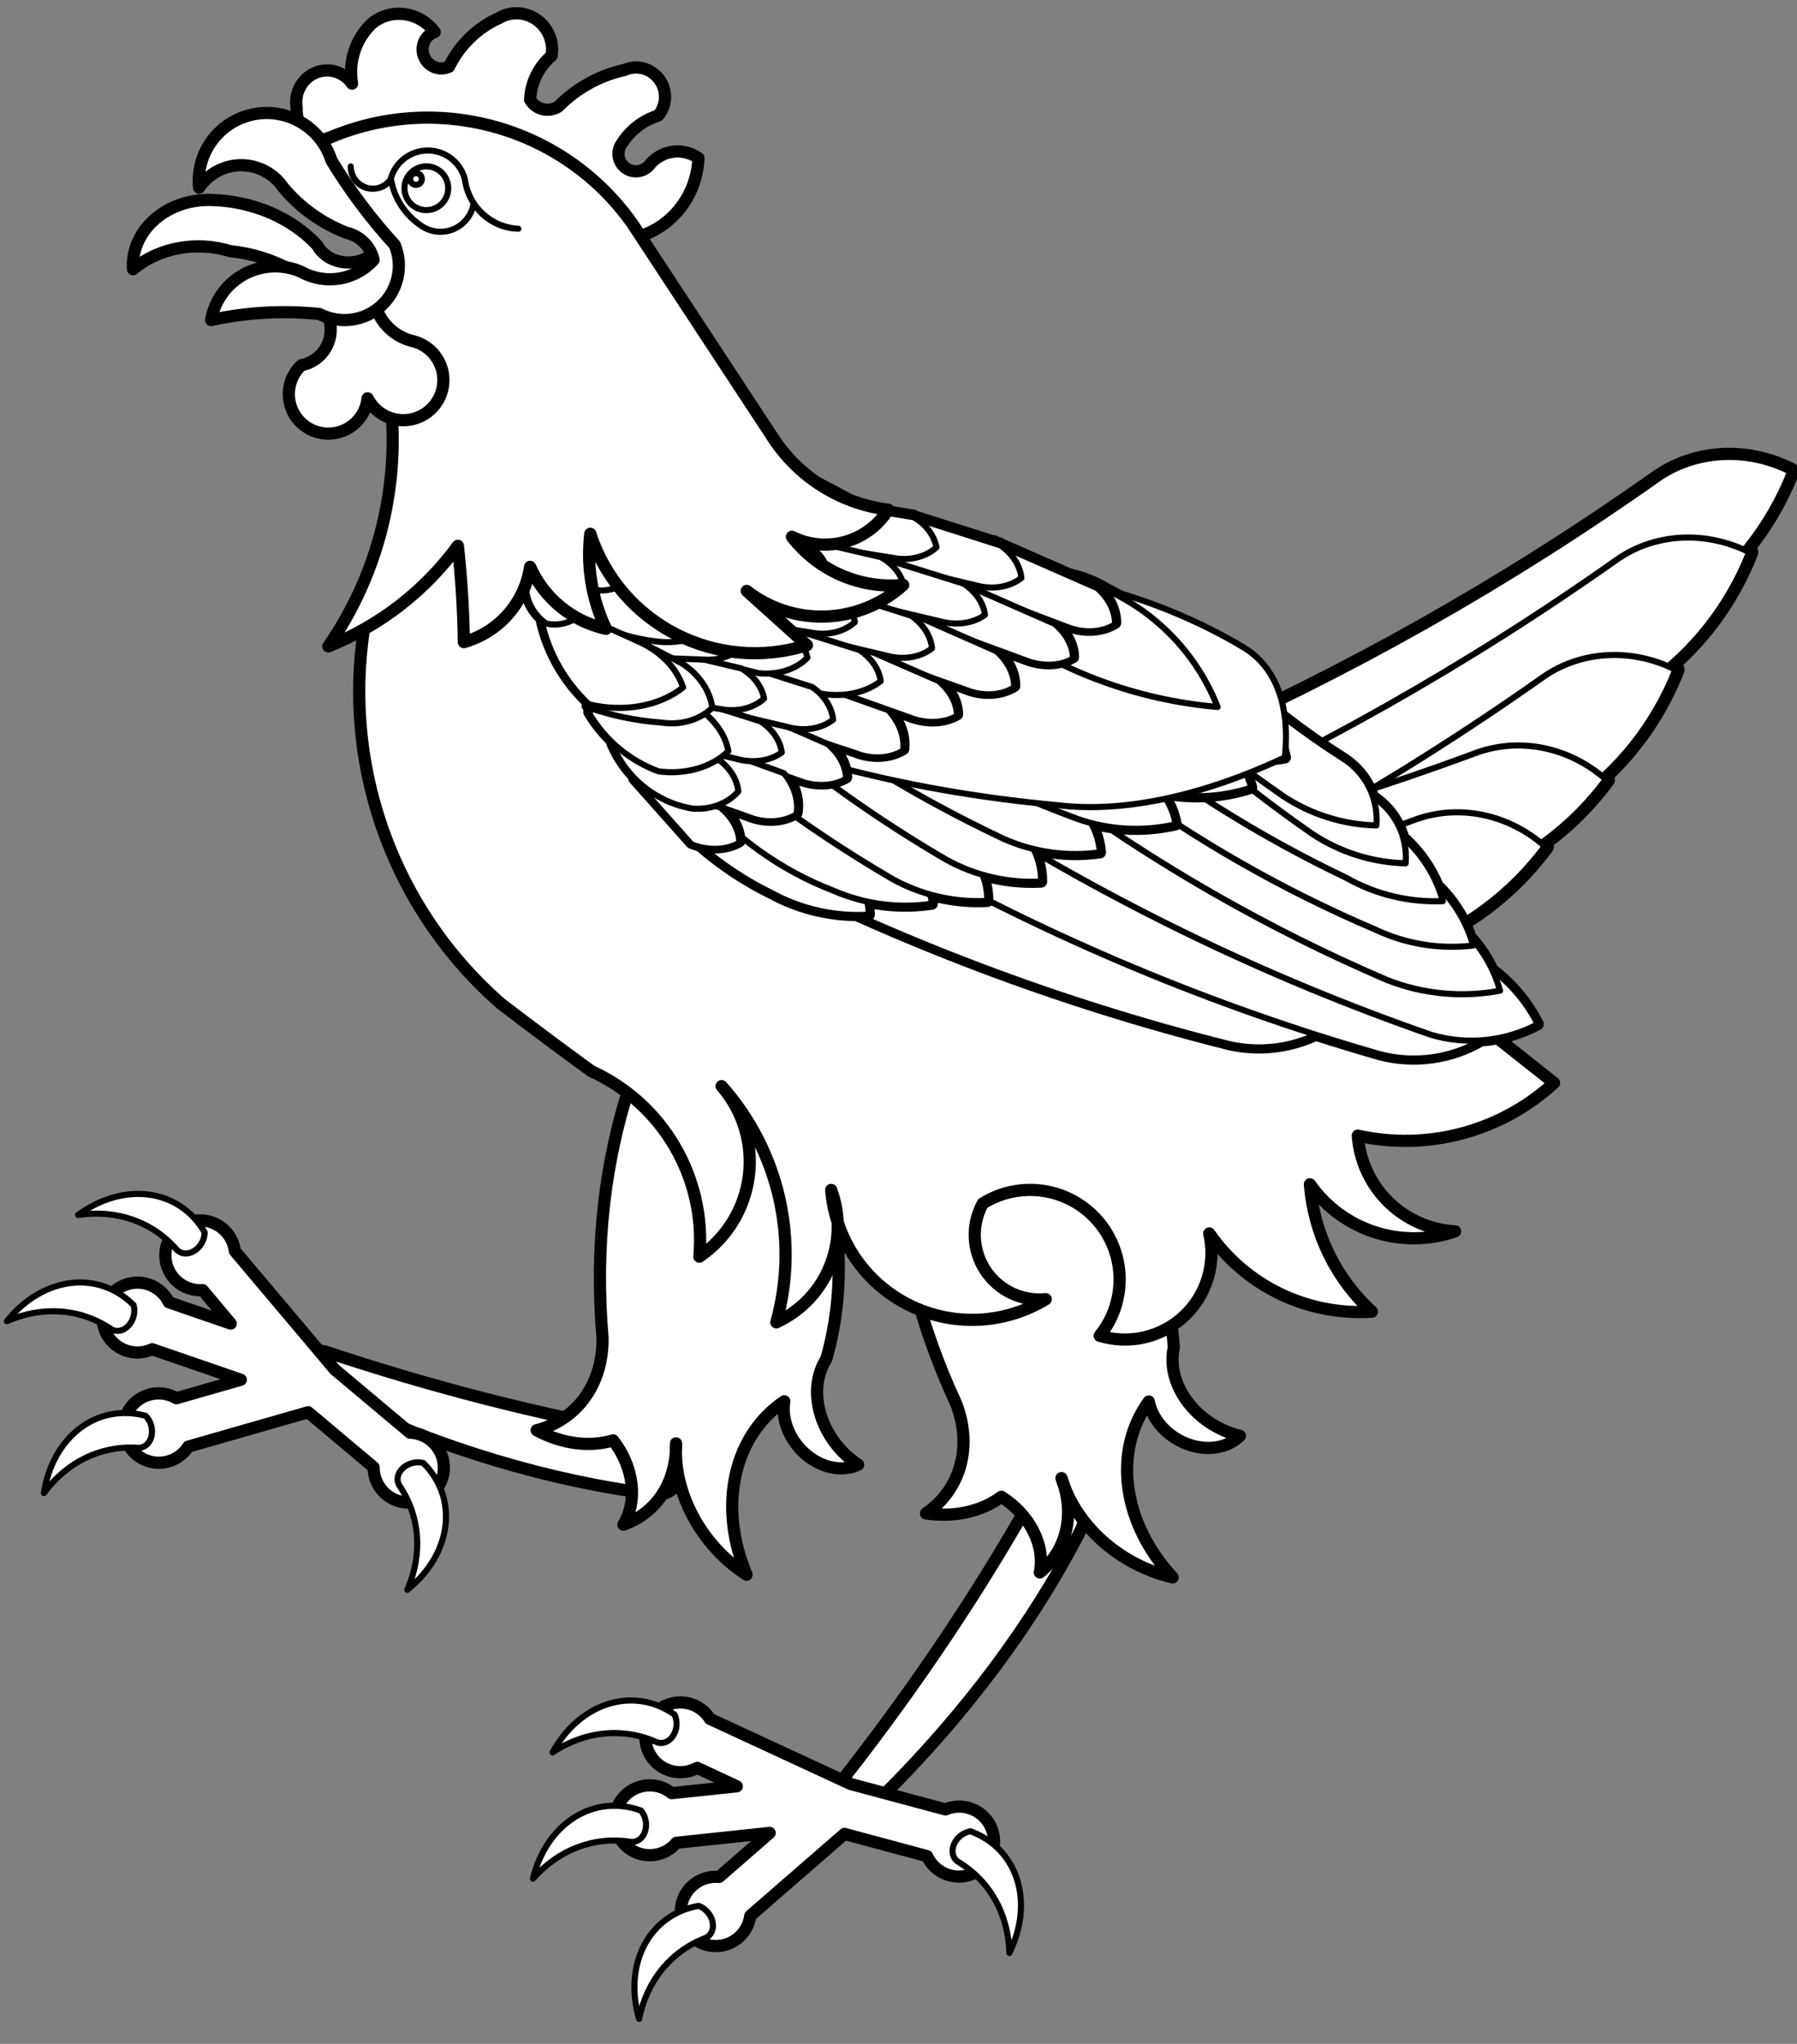 <?xml version="1.0" encoding="UTF-8" standalone="no"?>
<!DOCTYPE svg PUBLIC "-//W3C//DTD SVG 1.1//EN" "http://www.w3.org/Graphics/SVG/1.1/DTD/svg11.dtd">
<svg xmlns:xl="http://www.w3.org/1999/xlink" xmlns="http://www.w3.org/2000/svg" xmlns:dc="http://purl.org/dc/elements/1.1/" version="1.1" viewBox="34.875 60.827 294.75 335.173" width="294.75" height="335.173">
  <rect x="34.875" y="60.827" width="294.75" height="335.173" fill="#808080" stroke="none"/>
  <defs>
    <clipPath id="artboard_clip_path">
      <path d="M 34.875 60.827 L 329.625 60.827 L 329.625 396 L 34.875 396 Z"/>
    </clipPath>
  </defs>
  <g id="Cock_(2)" stroke="none" stroke-opacity="1" fill-opacity="1" stroke-dasharray="none" fill="none">
    <title>Cock (2)</title>
    <g id="Cock_(2)_Layer_2" clip-path="url(#artboard_clip_path)">
      <title>Layer 2</title>
      <g id="Group_3">
        <g id="Graphic_87">
          <path d="M 230.941 192.68 C 228.031 194.036 225.103 195.361 222.16 196.656 L 223.027 200.549 C 212.151 203.095 201.164 205.242 190.087 206.984 L 189.653 216.333 C 186.467 216.903 183.273 217.441 180.072 217.944 L 179.334 233.845 C 190.677 232.926 201.939 231.491 213.089 229.545 L 213.518 231.471 C 217.268 230.149 220.992 228.768 224.688 227.328 C 238.624 224.432 252.363 220.73 265.838 216.236 C 274.8 213.026 282.568 207.26 288.252 199.6 C 288.056 199.425 287.857 199.255 287.656 199.089 C 291.686 196.198 295.267 192.683 298.267 188.64 C 298.086 188.479 297.903 188.321 297.717 188.167 C 302.949 183.327 307.033 177.359 309.672 170.641 C 309.282 170.445 308.889 170.261 308.492 170.089 C 314.363 165.052 318.918 158.655 321.776 151.378 C 321.509 151.244 321.241 151.115 320.971 150.992 C 324.117 147.165 326.66 142.844 328.5 138.159 C 321.242 134.509 312.779 135.048 306.547 139.556 L 306.547 139.556 C 282.283 156.69 256.277 171.384 228.884 183.437 Z" fill="#FFFFFF"/>
          <path d="M 230.941 192.68 C 228.031 194.036 225.103 195.361 222.16 196.656 L 223.027 200.549 C 212.151 203.095 201.164 205.242 190.087 206.984 L 189.653 216.333 C 186.467 216.903 183.273 217.441 180.072 217.944 L 179.334 233.845 C 190.677 232.926 201.939 231.491 213.089 229.545 L 213.518 231.471 C 217.268 230.149 220.992 228.768 224.688 227.328 C 238.624 224.432 252.363 220.73 265.838 216.236 C 274.8 213.026 282.568 207.26 288.252 199.6 C 288.056 199.425 287.857 199.255 287.656 199.089 C 291.686 196.198 295.267 192.683 298.267 188.64 C 298.086 188.479 297.903 188.321 297.717 188.167 C 302.949 183.327 307.033 177.359 309.672 170.641 C 309.282 170.445 308.889 170.261 308.492 170.089 C 314.363 165.052 318.918 158.655 321.776 151.378 C 321.509 151.244 321.241 151.115 320.971 150.992 C 324.117 147.165 326.66 142.844 328.5 138.159 C 321.242 134.509 312.779 135.048 306.547 139.556 L 306.547 139.556 C 282.283 156.69 256.277 171.384 228.884 183.437 Z" stroke="black" stroke-linecap="round" stroke-linejoin="round" stroke-width="3"/>
        </g>
        <g id="Graphic_86">
          <path d="M 306.547 139.556 C 312.779 135.048 321.242 134.509 328.5 138.159 C 325.025 147.007 319.042 154.554 311.234 159.937 C 286.744 176.036 260.27 189.142 232.346 198.989 L 228.884 183.437 C 256.277 171.384 282.283 156.69 306.547 139.556 Z" fill="#FFFFFF"/>
          <path d="M 306.547 139.556 C 312.779 135.048 321.242 134.509 328.5 138.159 C 325.025 147.007 319.042 154.554 311.234 159.937 C 286.744 176.036 260.27 189.142 232.346 198.989 L 228.884 183.437 C 256.277 171.384 282.283 156.69 306.547 139.556 Z" stroke="black" stroke-linecap="round" stroke-linejoin="round" stroke-width="1"/>
        </g>
        <g id="Graphic_85">
          <path d="M 299.823 152.775 C 306.055 148.267 314.518 147.728 321.776 151.378 C 318.301 160.226 312.318 167.773 304.51 173.156 C 280.02 189.255 253.546 202.361 225.622 212.208 L 222.16 196.656 C 249.553 184.602 275.559 169.909 299.823 152.775 Z" fill="#FFFFFF"/>
          <path d="M 299.823 152.775 C 306.055 148.267 314.518 147.728 321.776 151.378 C 318.301 160.226 312.318 167.773 304.51 173.156 C 280.02 189.255 253.546 202.361 225.622 212.208 L 222.16 196.656 C 249.553 184.602 275.559 169.909 299.823 152.775 Z" stroke="black" stroke-linecap="round" stroke-linejoin="round" stroke-width="1"/>
        </g>
        <g id="Graphic_84">
          <path d="M 287.719 172.038 C 293.951 167.53 302.414 166.991 309.672 170.641 C 306.197 179.489 300.213 187.036 292.406 192.419 C 267.915 208.518 241.442 221.624 213.518 231.471 L 210.056 215.919 C 237.449 203.865 263.454 189.172 287.719 172.038 Z" fill="#FFFFFF"/>
          <path d="M 287.719 172.038 C 293.951 167.53 302.414 166.991 309.672 170.641 C 306.197 179.489 300.213 187.036 292.406 192.419 C 267.915 208.518 241.442 221.624 213.518 231.471 L 210.056 215.919 C 237.449 203.865 263.454 189.172 287.719 172.038 Z" stroke="black" stroke-linecap="round" stroke-linejoin="round" stroke-width="1"/>
        </g>
        <g id="Graphic_83">
          <path d="M 276.683 184.398 C 283.892 181.633 292.212 183.268 298.267 188.64 C 292.583 196.3 284.815 202.066 275.853 205.276 C 247.953 214.581 218.923 220.49 189.349 222.885 L 190.087 206.984 C 219.73 202.323 248.728 194.76 276.683 184.398 Z" fill="#FFFFFF"/>
          <path d="M 276.683 184.398 C 283.892 181.633 292.212 183.268 298.267 188.64 C 292.583 196.3 284.815 202.066 275.853 205.276 C 247.953 214.581 218.923 220.49 189.349 222.885 L 190.087 206.984 C 219.73 202.323 248.728 194.76 276.683 184.398 Z" stroke="black" stroke-linecap="round" stroke-linejoin="round" stroke-width="1"/>
        </g>
        <g id="Graphic_82">
          <path d="M 266.669 195.359 C 273.877 192.593 282.198 194.228 288.252 199.6 C 282.568 207.26 274.8 213.026 265.838 216.236 C 237.938 225.541 208.908 231.45 179.334 233.845 L 180.072 217.944 C 209.716 213.283 238.713 205.721 266.669 195.359 Z" fill="#FFFFFF"/>
          <path d="M 266.669 195.359 C 273.877 192.593 282.198 194.228 288.252 199.6 C 282.568 207.26 274.8 213.026 265.838 216.236 C 237.938 225.541 208.908 231.45 179.334 233.845 L 180.072 217.944 C 209.716 213.283 238.713 205.721 266.669 195.359 Z" stroke="black" stroke-linecap="round" stroke-linejoin="round" stroke-width="1"/>
        </g>
        <g id="Graphic_81">
          <path d="M 249.83 210.741 C 257.038 207.975 265.359 209.61 271.414 214.982 C 265.729 222.643 257.962 228.408 249 231.618 C 221.099 240.923 192.07 246.832 162.495 249.227 L 163.233 233.326 C 192.877 228.665 221.874 221.103 249.83 210.741 Z" fill="#FFFFFF"/>
          <path d="M 249.83 210.741 C 257.038 207.975 265.359 209.61 271.414 214.982 C 265.729 222.643 257.962 228.408 249 231.618 C 221.099 240.923 192.07 246.832 162.495 249.227 L 163.233 233.326 C 192.877 228.665 221.874 221.103 249.83 210.741 Z" stroke="black" stroke-linecap="round" stroke-linejoin="round" stroke-width="1.5"/>
        </g>
        <g id="Graphic_80">
          <path d="M 140.566 295.86 C 123.349 292.813 105.829 288.329 88.208 282.46 C 86.712 282.098 85.454 282.52 84.929 283.56 C 84.403 284.601 84.691 286.095 85.682 287.458 C 86.672 288.821 88.207 289.837 89.687 290.108 C 107.249 298.38 125.037 303.725 142.05 305.843 C 144.705 306.181 146.405 304.557 146.031 302.039 C 145.657 299.521 143.324 296.882 140.566 295.86 Z" fill="#FFFFFF"/>
          <path d="M 140.566 295.86 C 123.349 292.813 105.829 288.329 88.208 282.46 C 86.712 282.098 85.454 282.52 84.929 283.56 C 84.403 284.601 84.691 286.095 85.682 287.458 C 86.672 288.821 88.207 289.837 89.687 290.108 C 107.249 298.38 125.037 303.725 142.05 305.843 C 144.705 306.181 146.405 304.557 146.031 302.039 C 145.657 299.521 143.324 296.882 140.566 295.86 Z" stroke="black" stroke-linecap="round" stroke-linejoin="round" stroke-width="2"/>
        </g>
        <g id="Graphic_79">
          <path d="M 85.428 292.417 L 96.158 301.438 C 96.143 304.051 97.889 306.347 100.411 307.031 C 102.933 307.716 105.599 306.618 106.908 304.356 C 107.914 302.614 107.931 300.471 106.953 298.714 C 105.975 296.956 104.146 295.84 102.136 295.775 L 89.785 285.41 L 73.399 265.987 C 73.1 263.544 71.272 261.565 68.86 261.075 C 66.448 260.584 63.993 261.69 62.763 263.822 C 61.706 265.654 61.745 267.918 62.865 269.712 C 63.984 271.506 66.002 272.536 68.111 272.391 L 72.715 277.876 L 62.567 274.381 C 61.64 272.477 59.737 271.241 57.621 271.167 C 55.504 271.093 53.52 272.194 52.463 274.029 C 51.212 276.19 51.507 278.913 53.192 280.757 C 54.877 282.6 57.563 283.138 59.827 282.085 L 74.372 287.087 L 63.807 290.122 C 62.491 289.342 60.918 289.121 59.438 289.509 C 57.958 289.896 56.695 290.86 55.931 292.185 C 54.422 294.886 55.334 298.298 57.99 299.886 C 60.645 301.474 64.082 300.664 65.749 298.057 Z" fill="#FFFFFF"/>
          <path d="M 85.428 292.417 L 96.158 301.438 C 96.143 304.051 97.889 306.347 100.411 307.031 C 102.933 307.716 105.599 306.618 106.908 304.356 C 107.914 302.614 107.931 300.471 106.953 298.714 C 105.975 296.956 104.146 295.84 102.136 295.775 L 89.785 285.41 L 73.399 265.987 C 73.1 263.544 71.272 261.565 68.86 261.075 C 66.448 260.584 63.993 261.69 62.763 263.822 C 61.706 265.654 61.745 267.918 62.865 269.712 C 63.984 271.506 66.002 272.536 68.111 272.391 L 72.715 277.876 L 62.567 274.381 C 61.64 272.477 59.737 271.241 57.621 271.167 C 55.504 271.093 53.52 272.194 52.463 274.029 C 51.212 276.19 51.507 278.913 53.192 280.757 C 54.877 282.6 57.563 283.138 59.827 282.085 L 74.372 287.087 L 63.807 290.122 C 62.491 289.342 60.918 289.121 59.438 289.509 C 57.958 289.896 56.695 290.86 55.931 292.185 C 54.422 294.886 55.334 298.298 57.99 299.886 C 60.645 301.474 64.082 300.664 65.749 298.057 Z" stroke="black" stroke-linecap="round" stroke-linejoin="round" stroke-width="2"/>
        </g>
        <g id="Graphic_78">
          <path d="M 68.437 262.9 C 64.315 255.773 55.249 254.537 47.674 260.069 C 53.998 259.118 59.877 261.181 63.85 265.744 C 64.561 266.509 65.719 266.595 66.746 265.958 C 67.773 265.321 68.45 264.098 68.437 262.9 Z" fill="#FFFFFF"/>
          <path d="M 68.437 262.9 C 64.315 255.773 55.249 254.537 47.674 260.069 C 53.998 259.118 59.877 261.181 63.85 265.744 C 64.561 266.509 65.719 266.595 66.746 265.958 C 67.773 265.321 68.45 264.098 68.437 262.9 Z" stroke="black" stroke-linecap="round" stroke-linejoin="round" stroke-width="1"/>
        </g>
        <g id="Graphic_77">
          <path d="M 56.788 274.841 C 50.962 269.023 41.885 270.176 36 277.481 C 41.862 274.925 48.075 275.396 53.094 278.775 C 53.978 279.331 55.119 279.114 55.946 278.233 C 56.774 277.352 57.111 275.995 56.788 274.841 Z" fill="#FFFFFF"/>
          <path d="M 56.788 274.841 C 50.962 269.023 41.885 270.176 36 277.481 C 41.862 274.925 48.075 275.396 53.094 278.775 C 53.978 279.331 55.119 279.114 55.946 278.233 C 56.774 277.352 57.111 275.995 56.788 274.841 Z" stroke="black" stroke-linecap="round" stroke-linejoin="round" stroke-width="1"/>
        </g>
        <g id="Graphic_76">
          <path d="M 58.754 292.996 C 50.799 290.871 43.514 296.407 42.07 305.676 C 45.869 300.532 51.485 297.833 57.521 298.25 C 58.565 298.289 59.444 297.531 59.72 296.354 C 59.996 295.177 59.61 293.834 58.754 292.996 Z" fill="#FFFFFF"/>
          <path d="M 58.754 292.996 C 50.799 290.871 43.514 296.407 42.07 305.676 C 45.869 300.532 51.485 297.833 57.521 298.25 C 58.565 298.289 59.444 297.531 59.72 296.354 C 59.996 295.177 59.61 293.834 58.754 292.996 Z" stroke="black" stroke-linecap="round" stroke-linejoin="round" stroke-width="1"/>
        </g>
        <g id="Graphic_75">
          <path d="M 104.326 300.75 C 110.144 306.576 108.991 315.654 101.686 321.539 C 104.241 315.677 103.771 309.464 100.392 304.445 C 99.836 303.56 100.053 302.42 100.934 301.592 C 101.815 300.765 103.172 300.428 104.326 300.75 Z" fill="#FFFFFF"/>
          <path d="M 104.326 300.75 C 110.144 306.576 108.991 315.654 101.686 321.539 C 104.241 315.677 103.771 309.464 100.392 304.445 C 99.836 303.56 100.053 302.42 100.934 301.592 C 101.815 300.765 103.172 300.428 104.326 300.75 Z" stroke="black" stroke-linecap="round" stroke-linejoin="round" stroke-width="1"/>
        </g>
        <g id="Graphic_74">
          <path d="M 158.869 204.996 C 140.207 223.424 131.142 250.515 133.705 280.204 C 133.818 287.693 129.58 293.641 122.897 295.372 C 127.041 297.596 131.546 298.192 135.443 297.031 C 138.824 301.38 139.505 306.963 137.128 310.854 C 142.556 308.967 145.882 303.83 145.759 297.524 C 145.255 305.631 149.883 314.245 157.327 319.056 C 152.616 307.876 155.142 296.27 163.514 290.621 C 163.024 293.648 164.408 297.063 167.038 299.318 C 169.669 301.573 173.046 302.24 175.639 301.017 C 172.703 299.09 170.456 296.103 169.458 292.8 C 168.459 289.497 168.802 286.188 170.402 283.698 C 173.303 273.605 173.127 262.251 169.896 250.978 C 168.765 241.899 173.314 234.256 181.204 231.976 Z" fill="#FFFFFF"/>
          <path d="M 158.869 204.996 C 140.207 223.424 131.142 250.515 133.705 280.204 C 133.818 287.693 129.58 293.641 122.897 295.372 C 127.041 297.596 131.546 298.192 135.443 297.031 C 138.824 301.38 139.505 306.963 137.128 310.854 C 142.556 308.967 145.882 303.83 145.759 297.524 C 145.255 305.631 149.883 314.245 157.327 319.056 C 152.616 307.876 155.142 296.27 163.514 290.621 C 163.024 293.648 164.408 297.063 167.038 299.318 C 169.669 301.573 173.046 302.24 175.639 301.017 C 172.703 299.09 170.456 296.103 169.458 292.8 C 168.459 289.497 168.802 286.188 170.402 283.698 C 173.303 273.605 173.127 262.251 169.896 250.978 C 168.765 241.899 173.314 234.256 181.204 231.976 Z" stroke="black" stroke-linecap="round" stroke-linejoin="round" stroke-width="2"/>
        </g>
        <g id="Graphic_73">
          <path d="M 202.244 309.734 C 193.493 324.87 183.287 339.8 171.745 354.351 C 170.893 355.634 170.86 356.959 171.658 357.809 C 172.456 358.66 173.958 358.899 175.578 358.435 C 177.198 357.97 178.677 356.875 179.438 355.578 C 193.217 341.904 204.325 327.016 212.133 311.754 C 213.359 309.374 212.414 307.221 209.92 306.712 C 207.426 306.202 204.149 307.492 202.244 309.734 Z" fill="#FFFFFF"/>
          <path d="M 202.244 309.734 C 193.493 324.87 183.287 339.8 171.745 354.351 C 170.893 355.634 170.86 356.959 171.658 357.809 C 172.456 358.66 173.958 358.899 175.578 358.435 C 177.198 357.97 178.677 356.875 179.438 355.578 C 193.217 341.904 204.325 327.016 212.133 311.754 C 213.359 309.374 212.414 307.221 209.92 306.712 C 207.426 306.202 204.149 307.492 202.244 309.734 Z" stroke="black" stroke-linecap="round" stroke-linejoin="round" stroke-width="2"/>
        </g>
        <g id="Graphic_72">
          <path d="M 173.391 361.565 L 186.928 365.206 C 188.019 367.581 190.571 368.923 193.146 368.478 C 195.721 368.033 197.674 365.91 197.904 363.307 C 198.079 361.303 197.189 359.355 195.56 358.175 C 193.931 356.995 191.802 356.757 189.953 357.548 L 174.378 353.373 L 151.32 342.695 C 150.016 340.607 147.523 339.586 145.13 340.161 C 142.736 340.735 140.978 342.776 140.764 345.228 C 140.581 347.334 141.574 349.371 143.346 350.523 C 145.119 351.676 147.383 351.757 149.233 350.734 L 155.724 353.759 L 145.049 354.881 C 143.405 353.547 141.158 353.23 139.209 354.058 C 137.259 354.886 135.926 356.722 135.744 358.831 C 135.523 361.319 136.942 363.662 139.248 364.62 C 141.554 365.579 144.215 364.931 145.823 363.021 L 161.118 361.406 L 152.826 368.623 C 151.304 368.472 149.784 368.936 148.607 369.913 C 147.43 370.889 146.692 372.297 146.56 373.82 C 146.334 376.906 148.602 379.613 151.68 379.93 C 154.758 380.247 157.531 378.061 157.94 374.994 Z" fill="#FFFFFF"/>
          <path d="M 173.391 361.565 L 186.928 365.206 C 188.019 367.581 190.571 368.923 193.146 368.478 C 195.721 368.033 197.674 365.91 197.904 363.307 C 198.079 361.303 197.189 359.355 195.56 358.175 C 193.931 356.995 191.802 356.757 189.953 357.548 L 174.378 353.373 L 151.32 342.695 C 150.016 340.607 147.523 339.586 145.13 340.161 C 142.736 340.735 140.978 342.776 140.764 345.228 C 140.581 347.334 141.574 349.371 143.346 350.523 C 145.119 351.676 147.383 351.757 149.233 350.734 L 155.724 353.759 L 145.049 354.881 C 143.405 353.547 141.158 353.23 139.209 354.058 C 137.259 354.886 135.926 356.722 135.744 358.831 C 135.523 361.319 136.942 363.662 139.248 364.62 C 141.554 365.579 144.215 364.931 145.823 363.021 L 161.118 361.406 L 152.826 368.623 C 151.304 368.472 149.784 368.936 148.607 369.913 C 147.43 370.889 146.692 372.297 146.56 373.82 C 146.334 376.906 148.602 379.613 151.68 379.93 C 154.758 380.247 157.531 378.061 157.94 374.994 Z" stroke="black" stroke-linecap="round" stroke-linejoin="round" stroke-width="2"/>
        </g>
        <g id="Graphic_71">
          <path d="M 145.518 341.994 C 138.77 337.276 130.031 339.988 125.503 348.204 C 130.833 344.669 137.033 344.054 142.563 346.51 C 143.53 346.904 144.615 346.492 145.277 345.481 C 145.939 344.469 146.035 343.075 145.518 341.994 Z" fill="#FFFFFF"/>
          <path d="M 145.518 341.994 C 138.77 337.276 130.031 339.988 125.503 348.204 C 130.833 344.669 137.033 344.054 142.563 346.51 C 143.53 346.904 144.615 346.492 145.277 345.481 C 145.939 344.469 146.035 343.075 145.518 341.994 Z" stroke="black" stroke-linecap="round" stroke-linejoin="round" stroke-width="1"/>
        </g>
        <g id="Graphic_70">
          <path d="M 140.007 357.739 C 132.268 354.929 124.528 359.81 122.282 368.917 C 126.515 364.124 132.344 361.925 138.321 362.866 C 139.357 362.996 140.3 362.317 140.677 361.169 C 141.055 360.021 140.787 358.649 140.007 357.739 Z" fill="#FFFFFF"/>
          <path d="M 140.007 357.739 C 132.268 354.929 124.528 359.81 122.282 368.917 C 126.515 364.124 132.344 361.925 138.321 362.866 C 139.357 362.996 140.3 362.317 140.677 361.169 C 141.055 360.021 140.787 358.649 140.007 357.739 Z" stroke="black" stroke-linecap="round" stroke-linejoin="round" stroke-width="1"/>
        </g>
        <g id="Graphic_69">
          <path d="M 149.461 373.363 C 141.353 374.798 137.091 382.895 139.699 391.906 C 140.968 385.638 144.917 380.819 150.564 378.645 C 151.527 378.24 152.003 377.181 151.756 375.998 C 151.509 374.815 150.591 373.761 149.461 373.363 Z" fill="#FFFFFF"/>
          <path d="M 149.461 373.363 C 141.353 374.798 137.091 382.895 139.699 391.906 C 140.968 385.638 144.917 380.819 150.564 378.645 C 151.527 378.24 152.003 377.181 151.756 375.998 C 151.509 374.815 150.591 373.761 149.461 373.363 Z" stroke="black" stroke-linecap="round" stroke-linejoin="round" stroke-width="1"/>
        </g>
        <g id="Graphic_68">
          <path d="M 194.04 361.131 C 201.775 363.953 204.567 372.667 200.433 381.087 C 200.272 374.694 197.22 369.263 192.036 366.142 C 191.159 365.575 190.873 364.45 191.322 363.328 C 191.771 362.205 192.858 361.327 194.04 361.131 Z" fill="#FFFFFF"/>
          <path d="M 194.04 361.131 C 201.775 363.953 204.567 372.667 200.433 381.087 C 200.272 374.694 197.22 369.263 192.036 366.142 C 191.159 365.575 190.873 364.45 191.322 363.328 C 191.771 362.205 192.858 361.327 194.04 361.131 Z" stroke="black" stroke-linecap="round" stroke-linejoin="round" stroke-width="1"/>
        </g>
        <g id="Graphic_67">
          <path d="M 189.655 211.783 C 178.421 235.482 179.169 264.04 191.732 291.062 C 194.399 298.061 192.451 305.099 186.764 309.011 C 191.418 309.684 195.855 308.703 199.12 306.279 C 203.785 309.21 206.334 314.223 205.431 318.692 C 209.887 315.062 211.255 309.098 208.983 303.214 C 211.282 311.005 218.577 317.517 227.217 319.491 C 218.967 310.597 217.371 298.827 223.306 290.655 C 223.881 293.667 226.349 296.403 229.592 297.623 C 232.835 298.842 236.237 298.314 238.255 296.277 C 234.838 295.47 231.705 293.432 229.636 290.67 C 227.568 287.907 226.759 284.681 227.411 281.794 C 226.685 271.317 222.636 260.708 215.744 251.22 C 211.576 243.076 213.236 234.337 219.871 229.496 Z" fill="#FFFFFF"/>
          <path d="M 189.655 211.783 C 178.421 235.482 179.169 264.04 191.732 291.062 C 194.399 298.061 192.451 305.099 186.764 309.011 C 191.418 309.684 195.855 308.703 199.12 306.279 C 203.785 309.21 206.334 314.223 205.431 318.692 C 209.887 315.062 211.255 309.098 208.983 303.214 C 211.282 311.005 218.577 317.517 227.217 319.491 C 218.967 310.597 217.371 298.827 223.306 290.655 C 223.881 293.667 226.349 296.403 229.592 297.623 C 232.835 298.842 236.237 298.314 238.255 296.277 C 234.838 295.47 231.705 293.432 229.636 290.67 C 227.568 287.907 226.759 284.681 227.411 281.794 C 226.685 271.317 222.636 260.708 215.744 251.22 C 211.576 243.076 213.236 234.337 219.871 229.496 Z" stroke="black" stroke-linecap="round" stroke-linejoin="round" stroke-width="2"/>
        </g>
        <g id="Graphic_66">
          <path d="M 98.565 149.252 C 87.976 176.019 95.399 206.554 117.095 225.471 C 121.973 229.198 126.895 232.868 131.858 236.481 C 143.63 241.827 150.739 254.026 149.588 266.904 C 154.046 263.876 156.997 259.086 157.694 253.742 C 158.392 248.398 156.769 243.011 153.237 238.941 C 162.611 249.49 165.991 264.074 162.213 277.671 C 170.421 273.895 174.34 264.438 171.21 255.963 C 171.866 263.985 176.634 271.094 183.807 274.745 C 190.98 278.396 199.533 278.068 206.405 273.878 C 202.479 274.265 198.663 272.442 196.496 269.145 C 194.33 265.849 194.171 261.623 196.083 258.172 C 202.17 254.387 210.1 255.55 214.844 260.924 C 219.588 266.298 219.758 274.312 215.246 279.882 C 220.097 281.361 225.369 280.139 229.076 276.678 C 232.782 273.216 234.361 268.04 233.217 263.099 C 239.247 271.758 249.374 276.623 259.902 275.92 C 253.982 270.505 250.346 263.037 249.735 255.037 C 255.063 262.629 264.774 265.777 273.543 262.754 C 265.031 262.285 258.196 255.56 257.588 247.058 C 269.087 249.607 281.107 246.378 289.781 238.411 L 222.081 184.853 C 206.188 163.381 184.874 146.52 160.321 135.996 C 138.898 128.185 114.895 133.338 98.565 149.252 Z" fill="#FFFFFF"/>
          <path d="M 98.565 149.252 C 87.976 176.019 95.399 206.554 117.095 225.471 C 121.973 229.198 126.895 232.868 131.858 236.481 C 143.63 241.827 150.739 254.026 149.588 266.904 C 154.046 263.876 156.997 259.086 157.694 253.742 C 158.392 248.398 156.769 243.011 153.237 238.941 C 162.611 249.49 165.991 264.074 162.213 277.671 C 170.421 273.895 174.34 264.438 171.21 255.963 C 171.866 263.985 176.634 271.094 183.807 274.745 C 190.98 278.396 199.533 278.068 206.405 273.878 C 202.479 274.265 198.663 272.442 196.496 269.145 C 194.33 265.849 194.171 261.623 196.083 258.172 C 202.17 254.387 210.1 255.55 214.844 260.924 C 219.588 266.298 219.758 274.312 215.246 279.882 C 220.097 281.361 225.369 280.139 229.076 276.678 C 232.782 273.216 234.361 268.04 233.217 263.099 C 239.247 271.758 249.374 276.623 259.902 275.92 C 253.982 270.505 250.346 263.037 249.735 255.037 C 255.063 262.629 264.774 265.777 273.543 262.754 C 265.031 262.285 258.196 255.56 257.588 247.058 C 269.087 249.607 281.107 246.378 289.781 238.411 L 222.081 184.853 C 206.188 163.381 184.874 146.52 160.321 135.996 C 138.898 128.185 114.895 133.338 98.565 149.252 Z" stroke="black" stroke-linecap="round" stroke-linejoin="round" stroke-width="2"/>
        </g>
        <g id="Graphic_65">
          <path d="M 255.152 185.195 C 257.473 186.659 259.214 188.883 260.076 191.487 C 262.545 193.087 264.331 195.549 265.083 198.393 L 265.465 198.58 C 267.713 200.685 269.487 203.246 270.668 206.091 C 273.102 208.436 274.954 211.317 276.075 214.505 C 277.532 216.109 278.74 217.922 279.659 219.885 C 282.794 222.235 285.339 225.281 287.096 228.783 C 284.225 230.306 281.067 231.209 277.825 231.435 C 272.788 234.369 266.791 235.18 261.156 233.688 C 257.656 232.681 254.171 231.623 250.703 230.514 C 246.275 232.593 241.279 233.133 236.509 232.05 C 208.783 225.102 181.958 214.953 156.576 201.809 L 164.655 193.06 C 170.543 195.68 176.489 198.168 182.488 200.525 L 190.707 192.223 C 191.394 192.556 192.083 192.888 192.773 193.219 L 201.503 185.307 C 203.576 186.46 205.658 187.595 207.749 188.714 L 216.395 181.305 C 218.765 182.913 221.154 184.493 223.562 186.042 L 223.851 185.903 C 220.94 183.803 218.085 181.627 215.288 179.378 L 223.711 176.055 C 219.811 172.328 216.051 168.457 212.44 164.449 L 214.227 165.231 C 211.982 162.946 209.788 160.613 207.646 158.231 L 236.798 170.964 C 242.449 176.282 248.595 181.047 255.152 185.195 Z" fill="#FFFFFF"/>
          <path d="M 255.152 185.195 C 257.473 186.659 259.214 188.883 260.076 191.487 C 262.545 193.087 264.331 195.549 265.083 198.393 L 265.465 198.58 C 267.713 200.685 269.487 203.246 270.668 206.091 C 273.102 208.436 274.954 211.317 276.075 214.505 C 277.532 216.109 278.74 217.922 279.659 219.885 C 282.794 222.235 285.339 225.281 287.096 228.783 C 284.225 230.306 281.067 231.209 277.825 231.435 C 272.788 234.369 266.791 235.18 261.156 233.688 C 257.656 232.681 254.171 231.623 250.703 230.514 C 246.275 232.593 241.279 233.133 236.509 232.05 C 208.783 225.102 181.958 214.953 156.576 201.809 L 164.655 193.06 C 170.543 195.68 176.489 198.168 182.488 200.525 L 190.707 192.223 C 191.394 192.556 192.083 192.888 192.773 193.219 L 201.503 185.307 C 203.576 186.46 205.658 187.595 207.749 188.714 L 216.395 181.305 C 218.765 182.913 221.154 184.493 223.562 186.042 L 223.851 185.903 C 220.94 183.803 218.085 181.627 215.288 179.378 L 223.711 176.055 C 219.811 172.328 216.051 168.457 212.44 164.449 L 214.227 165.231 C 211.982 162.946 209.788 160.613 207.646 158.231 L 236.798 170.964 C 242.449 176.282 248.595 181.047 255.152 185.195 Z" stroke="black" stroke-linecap="round" stroke-linejoin="round" stroke-width="2"/>
        </g>
        <g id="Graphic_64">
          <path d="M 243.699 219.503 C 247.843 221.604 251.327 224.806 253.771 228.758 C 248.727 232.208 242.472 233.4 236.513 232.047 C 208.785 225.099 181.959 214.951 156.575 201.807 L 164.647 193.063 C 190.095 204.375 216.566 213.228 243.699 219.503 Z" fill="#FFFFFF"/>
          <path d="M 243.699 219.503 C 247.843 221.604 251.327 224.806 253.771 228.758 C 248.727 232.208 242.472 233.4 236.513 232.047 C 208.785 225.099 181.959 214.951 156.575 201.807 L 164.647 193.063 C 190.095 204.375 216.566 213.228 243.699 219.503 Z" stroke="black" stroke-linecap="round" stroke-linejoin="round" stroke-width="1"/>
        </g>
        <g id="Graphic_63">
          <path d="M 268.781 221.403 C 272.849 223.648 276.22 226.969 278.525 231.004 C 273.363 234.276 267.071 235.249 261.162 233.689 C 233.694 225.778 207.238 214.7 182.329 200.678 L 190.7 192.221 C 215.738 204.413 241.884 214.185 268.781 221.403 Z" fill="#FFFFFF"/>
          <path d="M 268.781 221.403 C 272.849 223.648 276.22 226.969 278.525 231.004 C 273.363 234.276 267.071 235.249 261.162 233.689 C 233.694 225.778 207.238 214.7 182.329 200.678 L 190.7 192.221 C 215.738 204.413 241.884 214.185 268.781 221.403 Z" stroke="black" stroke-linecap="round" stroke-linejoin="round" stroke-width="1"/>
        </g>
        <g id="Graphic_62">
          <path d="M 277.886 218.671 C 281.827 221.132 285.013 224.631 287.096 228.784 C 281.721 231.631 275.444 232.256 269.613 230.525 C 242.613 221.141 216.795 208.648 192.68 193.3 L 201.497 185.308 C 225.839 198.837 251.418 210.008 277.886 218.671 Z" fill="#FFFFFF"/>
          <path d="M 277.886 218.671 C 281.827 221.132 285.013 224.631 287.096 228.784 C 281.721 231.631 275.444 232.256 269.613 230.525 C 242.613 221.141 216.795 208.648 192.68 193.3 L 201.497 185.308 C 225.839 198.837 251.418 210.008 277.886 218.671 Z" stroke="black" stroke-linecap="round" stroke-linejoin="round" stroke-width="1"/>
        </g>
        <g id="Graphic_61">
          <path d="M 274.837 213.254 C 277.747 215.977 279.849 219.449 280.914 223.289 C 274.716 224.458 268.313 223.859 262.439 221.559 C 242.695 213.094 224.003 202.362 206.738 189.579 L 216.391 181.305 C 234.811 193.792 254.382 204.49 274.837 213.254 Z" fill="#FFFFFF"/>
          <path d="M 274.837 213.254 C 277.747 215.977 279.849 219.449 280.914 223.289 C 274.716 224.458 268.313 223.859 262.439 221.559 C 242.695 213.094 224.003 202.362 206.738 189.579 L 216.391 181.305 C 234.811 193.792 254.382 204.49 274.837 213.254 Z" stroke="black" stroke-linecap="round" stroke-linejoin="round" stroke-width="1"/>
        </g>
        <g id="Graphic_60">
          <path d="M 270.424 205.857 C 273.333 208.576 275.437 212.045 276.504 215.883 C 271.036 216.537 265.495 215.638 260.513 213.291 C 245.369 206.842 231.026 198.655 217.772 188.894 L 230.732 182.524 C 243.189 191.548 256.48 199.361 270.424 205.857 Z" fill="#FFFFFF"/>
          <path d="M 270.424 205.857 C 273.333 208.576 275.437 212.045 276.504 215.883 C 271.036 216.537 265.495 215.638 260.513 213.291 C 245.369 206.842 231.026 198.655 217.772 188.894 L 230.732 182.524 C 243.189 191.548 256.48 199.361 270.424 205.857 Z" stroke="black" stroke-linecap="round" stroke-linejoin="round" stroke-width="1"/>
        </g>
        <g id="Graphic_59">
          <path d="M 265.46 198.576 C 268.37 201.296 270.474 204.765 271.541 208.602 C 265.999 208.84 260.502 207.513 255.68 204.773 C 241.279 197.902 227.725 189.381 215.293 179.38 L 225.768 175.244 C 238.226 184.268 251.517 192.081 265.46 198.576 Z" fill="#FFFFFF"/>
          <path d="M 265.46 198.576 C 268.37 201.296 270.474 204.765 271.541 208.602 C 265.999 208.84 260.502 207.513 255.68 204.773 C 241.279 197.902 227.725 189.381 215.293 179.38 L 225.768 175.244 C 238.226 184.268 251.517 192.081 265.46 198.576 Z" stroke="black" stroke-linecap="round" stroke-linejoin="round" stroke-width="1"/>
        </g>
        <g id="Graphic_58">
          <path d="M 259.949 191.409 C 263.684 193.763 265.798 198 265.434 202.399 C 259.996 202.266 254.706 200.605 250.169 197.606 C 236.349 188.052 223.687 176.924 212.438 164.445 L 241.593 177.179 C 247.245 182.496 253.391 187.261 259.949 191.409 Z" fill="#FFFFFF"/>
          <path d="M 259.949 191.409 C 263.684 193.763 265.798 198 265.434 202.399 C 259.996 202.266 254.706 200.605 250.169 197.606 C 236.349 188.052 223.687 176.924 212.438 164.445 L 241.593 177.179 C 247.245 182.496 253.391 187.261 259.949 191.409 Z" stroke="black" stroke-linecap="round" stroke-linejoin="round" stroke-width="1"/>
        </g>
        <g id="Graphic_57">
          <path d="M 255.153 185.201 C 258.888 187.554 261.002 191.791 260.637 196.191 C 255.2 196.057 249.91 194.396 245.372 191.397 C 231.553 181.843 218.891 170.715 207.642 158.236 L 236.797 170.97 C 242.448 176.288 248.595 181.053 255.153 185.201 Z" fill="#FFFFFF"/>
          <path d="M 255.153 185.201 C 258.888 187.554 261.002 191.791 260.637 196.191 C 255.2 196.057 249.91 194.396 245.372 191.397 C 231.553 181.843 218.891 170.715 207.642 158.236 L 236.797 170.97 C 242.448 176.288 248.595 181.053 255.153 185.201 Z" stroke="black" stroke-linecap="round" stroke-linejoin="round" stroke-width="1"/>
        </g>
        <g id="Graphic_56">
          <path d="M 216.395 157.452 C 223.327 161.123 229.935 165.302 236.174 169.961 C 240.998 173.596 244.308 178.876 245.621 185.03 C 243.108 185.464 240.566 185.704 238.017 185.747 C 238.99 187.007 239.699 188.45 240.101 189.991 C 235.378 191.526 230.34 191.82 225.47 190.847 C 226.614 192.363 227.377 194.131 227.694 196.004 C 223.126 197.058 218.371 196.987 213.835 195.799 C 214.657 197.278 215.152 198.915 215.287 200.602 C 211.659 201.111 207.967 200.928 204.407 200.062 C 205.227 201.719 205.648 203.546 205.636 205.395 C 202.397 205.565 199.154 205.191 196.039 204.287 C 196.559 205.655 196.821 207.106 196.812 208.569 C 193.658 208.733 190.498 208.381 187.458 207.526 C 187.579 208.016 187.666 208.514 187.718 209.016 C 184.197 209.545 180.608 209.431 177.126 208.68 C 177.277 209.384 177.358 210.101 177.368 210.821 C 171.843 211.161 166.334 209.939 161.471 207.294 C 153.037 203.172 145.816 196.935 140.51 189.19 L 147.677 183.168 C 149.228 184.603 150.807 186.005 152.415 187.375 L 153.802 185.989 C 149.413 182.421 145.165 178.683 141.069 174.782 L 148.18 169.552 C 148.89 170.138 149.604 170.722 150.321 171.301 L 157.003 166.387 C 158.033 167.232 159.07 168.07 160.112 168.9 L 163.435 165.977 C 165.385 167.313 167.352 168.622 169.336 169.905 L 173.022 166.033 C 175.119 167.213 177.232 168.364 179.36 169.486 L 183.027 164.898 C 184.707 165.66 186.395 166.404 188.091 167.132 C 190.156 161.736 194.51 157.535 199.977 155.666 C 205.444 153.796 211.458 154.451 216.395 157.452 Z" fill="#FFFFFF"/>
          <path d="M 216.395 157.452 C 223.327 161.123 229.935 165.302 236.174 169.961 C 240.998 173.596 244.308 178.876 245.621 185.03 C 243.108 185.464 240.566 185.704 238.017 185.747 C 238.99 187.007 239.699 188.45 240.101 189.991 C 235.378 191.526 230.34 191.82 225.47 190.847 C 226.614 192.363 227.377 194.131 227.694 196.004 C 223.126 197.058 218.371 196.987 213.835 195.799 C 214.657 197.278 215.152 198.915 215.287 200.602 C 211.659 201.111 207.967 200.928 204.407 200.062 C 205.227 201.719 205.648 203.546 205.636 205.395 C 202.397 205.565 199.154 205.191 196.039 204.287 C 196.559 205.655 196.821 207.106 196.812 208.569 C 193.658 208.733 190.498 208.381 187.458 207.526 C 187.579 208.016 187.666 208.514 187.718 209.016 C 184.197 209.545 180.608 209.431 177.126 208.68 C 177.277 209.384 177.358 210.101 177.368 210.821 C 171.843 211.161 166.334 209.939 161.471 207.294 C 153.037 203.172 145.816 196.935 140.51 189.19 L 147.677 183.168 C 149.228 184.603 150.807 186.005 152.415 187.375 L 153.802 185.989 C 149.413 182.421 145.165 178.683 141.069 174.782 L 148.18 169.552 C 148.89 170.138 149.604 170.722 150.321 171.301 L 157.003 166.387 C 158.033 167.232 159.07 168.07 160.112 168.9 L 163.435 165.977 C 165.385 167.313 167.352 168.622 169.336 169.905 L 173.022 166.033 C 175.119 167.213 177.232 168.364 179.36 169.486 L 183.027 164.898 C 184.707 165.66 186.395 166.404 188.091 167.132 C 190.156 161.736 194.51 157.535 199.977 155.666 C 205.444 153.796 211.458 154.451 216.395 157.452 Z" stroke="black" stroke-linecap="round" stroke-linejoin="round" stroke-width="2"/>
        </g>
        <g id="Graphic_55">
          <path d="M 171.326 201.193 C 174.979 203.024 177.309 206.736 177.37 210.822 C 171.847 211.158 166.34 209.933 161.481 207.287 C 153.045 203.167 145.821 196.93 140.514 189.186 L 147.686 183.169 C 154.974 189.917 162.89 195.952 171.326 201.193 Z" fill="#FFFFFF"/>
          <path d="M 171.326 201.193 C 174.979 203.024 177.309 206.736 177.37 210.822 C 171.847 211.158 166.34 209.933 161.481 207.287 C 153.045 203.167 145.821 196.93 140.514 189.186 L 147.686 183.169 C 154.974 189.917 162.89 195.952 171.326 201.193 Z" stroke="black" stroke-linecap="round" stroke-linejoin="round" stroke-width="1"/>
        </g>
        <g id="Graphic_54">
          <path d="M 180.855 199.957 C 184.654 201.462 187.298 204.957 187.715 209.022 C 182.242 209.838 176.65 209.098 171.579 206.886 C 162.816 203.516 155.076 197.933 149.114 190.681 L 155.734 184.062 C 163.582 190.148 171.994 195.471 180.855 199.957 Z" fill="#FFFFFF"/>
          <path d="M 180.855 199.957 C 184.654 201.462 187.298 204.957 187.715 209.022 C 182.242 209.838 176.65 209.098 171.579 206.886 C 162.816 203.516 155.076 197.933 149.114 190.681 L 155.734 184.062 C 163.582 190.148 171.994 195.471 180.855 199.957 Z" stroke="black" stroke-linecap="round" stroke-linejoin="round" stroke-width="1"/>
        </g>
        <g id="Graphic_53">
          <path d="M 190.504 198.026 C 194.408 200.087 196.841 204.149 196.815 208.563 C 191.384 208.848 185.982 207.597 181.228 204.955 C 166.716 196.49 153.238 186.366 141.064 174.787 L 148.181 169.553 C 161.349 180.371 175.521 189.905 190.504 198.026 Z" fill="#FFFFFF"/>
          <path d="M 190.504 198.026 C 194.408 200.087 196.841 204.149 196.815 208.563 C 191.384 208.848 185.982 207.597 181.228 204.955 C 166.716 196.49 153.238 186.366 141.064 174.787 L 148.181 169.553 C 161.349 180.371 175.521 189.905 190.504 198.026 Z" stroke="black" stroke-linecap="round" stroke-linejoin="round" stroke-width="1"/>
        </g>
        <g id="Graphic_52">
          <path d="M 199.328 194.856 C 203.232 196.916 205.665 200.978 205.639 205.392 C 200.207 205.677 194.806 204.426 190.051 201.784 C 175.54 193.319 162.061 183.195 149.888 171.616 L 157.004 166.382 C 170.173 177.2 184.345 186.734 199.328 194.856 Z" fill="#FFFFFF"/>
          <path d="M 199.328 194.856 C 203.232 196.916 205.665 200.978 205.639 205.392 C 200.207 205.677 194.806 204.426 190.051 201.784 C 175.54 193.319 162.061 183.195 149.888 171.616 L 157.004 166.382 C 170.173 177.2 184.345 186.734 199.328 194.856 Z" stroke="black" stroke-linecap="round" stroke-linejoin="round" stroke-width="1"/>
        </g>
        <g id="Graphic_51">
          <path d="M 208.084 190.654 C 212.153 192.366 214.931 196.2 215.29 200.6 C 209.904 201.357 204.413 200.582 199.447 198.364 C 184.253 191.196 169.943 182.285 156.807 171.811 L 163.44 165.977 C 177.502 175.606 192.451 183.869 208.084 190.654 Z" fill="#FFFFFF"/>
          <path d="M 208.084 190.654 C 212.153 192.366 214.931 196.2 215.29 200.6 C 209.904 201.357 204.413 200.582 199.447 198.364 C 184.253 191.196 169.943 182.285 156.807 171.811 L 163.44 165.977 C 177.502 175.606 192.451 183.869 208.084 190.654 Z" stroke="black" stroke-linecap="round" stroke-linejoin="round" stroke-width="1"/>
        </g>
        <g id="Graphic_50">
          <path d="M 219.653 186.722 C 223.855 188.073 226.957 191.651 227.698 196.003 C 222.398 197.226 216.861 196.933 211.721 195.157 C 195.959 189.34 180.928 181.71 166.929 172.421 L 173.028 166.031 C 187.875 174.398 203.488 181.326 219.653 186.722 Z" fill="#FFFFFF"/>
          <path d="M 219.653 186.722 C 223.855 188.073 226.957 191.651 227.698 196.003 C 222.398 197.226 216.861 196.933 211.721 195.157 C 195.959 189.34 180.928 181.71 166.929 172.421 L 173.028 166.031 C 187.875 174.398 203.488 181.326 219.653 186.722 Z" stroke="black" stroke-linecap="round" stroke-linejoin="round" stroke-width="1"/>
        </g>
        <g id="Graphic_49">
          <path d="M 231.282 181.447 C 235.587 182.426 238.989 185.72 240.106 189.991 C 234.933 191.671 229.392 191.862 224.116 190.54 C 207.907 186.119 192.268 179.828 177.513 171.795 L 183.032 164.898 C 198.552 171.938 214.709 177.48 231.282 181.447 Z" fill="#FFFFFF"/>
          <path d="M 231.282 181.447 C 235.587 182.426 238.989 185.72 240.106 189.991 C 234.933 191.671 229.392 191.862 224.116 190.54 C 207.907 186.119 192.268 179.828 177.513 171.795 L 183.032 164.898 C 198.552 171.938 214.709 177.48 231.282 181.447 Z" stroke="black" stroke-linecap="round" stroke-linejoin="round" stroke-width="1"/>
        </g>
        <g id="Graphic_48">
          <path d="M 216.391 157.46 C 224.611 159.765 232.142 162.967 238.932 167.042 C 244.166 170.241 246.509 176.544 245.618 185.033 C 231.963 191.43 219.094 194.149 208.462 192.883 C 195.243 191.672 182.653 189.438 170.756 186.192 C 175.883 176.977 184.076 168.323 192.98 162.717 C 201.885 157.111 210.515 155.173 216.391 157.46 Z" fill="#FFFFFF"/>
          <path d="M 216.391 157.46 C 224.611 159.765 232.142 162.967 238.932 167.042 C 244.166 170.241 246.509 176.544 245.618 185.033 C 231.963 191.43 219.094 194.149 208.462 192.883 C 195.243 191.672 182.653 189.438 170.756 186.192 C 175.883 176.977 184.076 168.323 192.98 162.717 C 201.885 157.111 210.515 155.173 216.391 157.46 Z" stroke="black" stroke-linecap="round" stroke-linejoin="round" stroke-width="1"/>
        </g>
        <g id="Graphic_47">
          <path d="M 210.047 155.391 C 221.225 158.083 230.386 166.06 234.591 176.761 C 221.248 175.615 208.471 170.845 197.64 162.967 C 200.579 158.866 205.056 156.132 210.047 155.391 Z" fill="#FFFFFF"/>
          <path d="M 210.047 155.391 C 221.225 158.083 230.386 166.06 234.591 176.761 C 221.248 175.615 208.471 170.845 197.64 162.967 C 200.579 158.866 205.056 156.132 210.047 155.391 Z" stroke="black" stroke-linecap="round" stroke-linejoin="round" stroke-width="1"/>
        </g>
        <g id="Graphic_46">
          <path d="M 122.237 152.493 L 122.228 152.493 L 122.237 152.484 C 122.28 152.418 122.323 152.353 122.368 152.288 L 122.498 152.363 C 124.251 151.495 125.982 150.586 127.692 149.636 C 127.956 149.463 128.226 149.298 128.501 149.142 L 128.436 149.114 C 130.142 148.015 131.818 146.87 133.462 145.68 L 133.397 145.671 C 135.995 143.841 138.884 142.466 141.941 141.603 L 144.78 141.771 L 158.956 141.976 C 159.156 142.062 159.351 142.155 159.542 142.255 L 170.46 143.102 L 170.516 143.037 L 184.756 145.401 C 184.86 145.461 184.963 145.523 185.063 145.587 L 197.843 149.645 L 197.917 149.598 L 198.522 149.859 L 198.978 150.008 C 199.047 150.057 199.115 150.106 199.183 150.157 L 214.82 157.007 C 216.712 158.64 217.79 160.811 217.779 162.964 C 215.594 164.32 212.581 164.476 209.868 163.374 L 203.381 160.916 L 207.83 162.871 C 209.738 164.457 210.847 166.54 210.873 168.586 C 208.726 169.831 205.738 169.923 203.027 168.828 L 194.501 165.691 L 198.262 167.348 C 200.157 168.98 201.239 171.15 201.231 173.305 C 199.046 174.661 196.032 174.817 193.319 173.714 L 187.139 171.518 L 188.805 172.244 C 190.714 173.83 191.822 175.912 191.849 177.959 C 189.701 179.204 186.713 179.296 184.002 178.201 L 173.513 174.478 L 173.41 174.487 L 180.549 177.037 C 182.368 178.967 183.27 181.374 183.025 183.645 C 180.84 184.995 177.831 185.147 175.123 184.046 L 170.432 182.51 L 170.599 182.584 C 172.511 184.169 173.623 186.252 173.652 188.299 C 171.505 189.544 168.517 189.636 165.806 188.541 L 163.814 187.834 C 165.26 189.783 165.873 192.046 165.517 194.126 C 163.33 195.478 160.317 195.631 157.606 194.526 L 152.422 192.692 C 152.388 192.705 152.354 192.717 152.319 192.73 L 153.092 193.065 C 155 194.647 156.113 196.726 156.145 198.77 C 153.998 200.022 151.005 200.118 148.289 199.022 L 138.907 188.476 C 138.882 188.353 138.864 188.229 138.851 188.104 C 137.23 186.417 135.966 184.419 135.138 182.231 L 135.175 182.203 C 133.762 180.833 132.538 179.28 131.536 177.586 C 131.647 177.316 131.768 177.049 131.899 176.786 C 131.687 176.716 131.476 176.645 131.266 176.572 C 131.333 176.404 131.401 176.236 131.47 176.069 C 127.589 172.449 124.895 167.737 123.745 162.555 C 123.8 162.501 123.856 162.448 123.913 162.396 C 120.973 159.969 120.259 155.752 122.237 152.493 Z" fill="#FFFFFF"/>
          <path d="M 122.237 152.493 L 122.228 152.493 L 122.237 152.484 C 122.28 152.418 122.323 152.353 122.368 152.288 L 122.498 152.363 C 124.251 151.495 125.982 150.586 127.692 149.636 C 127.956 149.463 128.226 149.298 128.501 149.142 L 128.436 149.114 C 130.142 148.015 131.818 146.87 133.462 145.68 L 133.397 145.671 C 135.995 143.841 138.884 142.466 141.941 141.603 L 144.78 141.771 L 158.956 141.976 C 159.156 142.062 159.351 142.155 159.542 142.255 L 170.46 143.102 L 170.516 143.037 L 184.756 145.401 C 184.86 145.461 184.963 145.523 185.063 145.587 L 197.843 149.645 L 197.917 149.598 L 198.522 149.859 L 198.978 150.008 C 199.047 150.057 199.115 150.106 199.183 150.157 L 214.82 157.007 C 216.712 158.64 217.79 160.811 217.779 162.964 C 215.594 164.32 212.581 164.476 209.868 163.374 L 203.381 160.916 L 207.83 162.871 C 209.738 164.457 210.847 166.54 210.873 168.586 C 208.726 169.831 205.738 169.923 203.027 168.828 L 194.501 165.691 L 198.262 167.348 C 200.157 168.98 201.239 171.15 201.231 173.305 C 199.046 174.661 196.032 174.817 193.319 173.714 L 187.139 171.518 L 188.805 172.244 C 190.714 173.83 191.822 175.912 191.849 177.959 C 189.701 179.204 186.713 179.296 184.002 178.201 L 173.513 174.478 L 173.41 174.487 L 180.549 177.037 C 182.368 178.967 183.27 181.374 183.025 183.645 C 180.84 184.995 177.831 185.147 175.123 184.046 L 170.432 182.51 L 170.599 182.584 C 172.511 184.169 173.623 186.252 173.652 188.299 C 171.505 189.544 168.517 189.636 165.806 188.541 L 163.814 187.834 C 165.26 189.783 165.873 192.046 165.517 194.126 C 163.33 195.478 160.317 195.631 157.606 194.526 L 152.422 192.692 C 152.388 192.705 152.354 192.717 152.319 192.73 L 153.092 193.065 C 155 194.647 156.113 196.726 156.145 198.77 C 153.998 200.022 151.005 200.118 148.289 199.022 L 138.907 188.476 C 138.882 188.353 138.864 188.229 138.851 188.104 C 137.23 186.417 135.966 184.419 135.138 182.231 L 135.175 182.203 C 133.762 180.833 132.538 179.28 131.536 177.586 C 131.647 177.316 131.768 177.049 131.899 176.786 C 131.687 176.716 131.476 176.645 131.266 176.572 C 131.333 176.404 131.401 176.236 131.47 176.069 C 127.589 172.449 124.895 167.737 123.745 162.555 C 123.8 162.501 123.856 162.448 123.913 162.396 C 120.973 159.969 120.259 155.752 122.237 152.493 Z" stroke="black" stroke-linecap="round" stroke-linejoin="round" stroke-width="2"/>
        </g>
        <g id="Graphic_45">
          <path d="M 197.92 149.845 L 214.82 157.261 C 216.711 158.893 217.79 161.062 217.78 163.214 C 215.596 164.57 212.584 164.726 209.872 163.625 L 191.3 156.6 C 192.997 153.962 195.235 151.678 197.92 149.845 Z" fill="#FFFFFF"/>
          <path d="M 197.92 149.845 L 214.82 157.261 C 216.711 158.893 217.79 161.062 217.78 163.214 C 215.596 164.57 212.584 164.726 209.872 163.625 L 191.3 156.6 C 192.997 153.962 195.235 151.678 197.92 149.845 Z" stroke="black" stroke-linecap="round" stroke-linejoin="round" stroke-width="1"/>
        </g>
        <g id="Graphic_44">
          <path d="M 190.471 155.5 L 207.832 163.12 C 209.739 164.704 210.85 166.784 210.879 168.828 C 208.734 170.079 205.743 170.176 203.028 169.082 L 185.235 162.533 C 186.429 159.895 188.2 157.517 190.471 155.5 Z" fill="#FFFFFF"/>
          <path d="M 190.471 155.5 L 207.832 163.12 C 209.739 164.704 210.85 166.784 210.879 168.828 C 208.734 170.079 205.743 170.176 203.028 169.082 L 185.235 162.533 C 186.429 159.895 188.2 157.517 190.471 155.5 Z" stroke="black" stroke-linecap="round" stroke-linejoin="round" stroke-width="1"/>
        </g>
        <g id="Graphic_43">
          <path d="M 184.12 161.361 L 198.267 167.603 C 200.158 169.235 201.237 171.404 201.227 173.556 C 199.041 174.908 196.031 175.061 193.322 173.959 L 178.704 168.784 C 179.965 166.009 181.796 163.499 184.12 161.361 Z" fill="#FFFFFF"/>
          <path d="M 184.12 161.361 L 198.267 167.603 C 200.158 169.235 201.237 171.404 201.227 173.556 C 199.041 174.908 196.031 175.061 193.322 173.959 L 178.704 168.784 C 179.965 166.009 181.796 163.499 184.12 161.361 Z" stroke="black" stroke-linecap="round" stroke-linejoin="round" stroke-width="1"/>
        </g>
        <g id="Graphic_42">
          <path d="M 174.637 166.315 L 188.806 172.495 C 190.713 174.079 191.824 176.158 191.853 178.203 C 189.708 179.454 186.717 179.551 184.002 178.457 L 169.387 173.273 C 170.591 170.659 172.366 168.306 174.637 166.315 Z" fill="#FFFFFF"/>
          <path d="M 174.637 166.315 L 188.806 172.495 C 190.713 174.079 191.824 176.158 191.853 178.203 C 189.708 179.454 186.717 179.551 184.002 178.457 L 169.387 173.273 C 170.591 170.659 172.366 168.306 174.637 166.315 Z" stroke="black" stroke-linecap="round" stroke-linejoin="round" stroke-width="1"/>
        </g>
        <g id="Graphic_41">
          <path d="M 162.347 170.805 L 180.551 177.284 C 182.371 179.214 183.274 181.622 183.029 183.895 C 180.845 185.25 177.833 185.407 175.121 184.306 L 157.11 178.391 C 158.302 175.575 160.073 173.01 162.347 170.805 Z" fill="#FFFFFF"/>
          <path d="M 162.347 170.805 L 180.551 177.284 C 182.371 179.214 183.274 181.622 183.029 183.895 C 180.845 185.25 177.833 185.407 175.121 184.306 L 157.11 178.391 C 158.302 175.575 160.073 173.01 162.347 170.805 Z" stroke="black" stroke-linecap="round" stroke-linejoin="round" stroke-width="1"/>
        </g>
        <g id="Graphic_40">
          <path d="M 156.439 176.655 L 170.607 182.835 C 172.515 184.419 173.625 186.499 173.655 188.543 C 171.509 189.794 168.519 189.891 165.803 188.797 L 151.189 183.613 C 152.392 180.999 154.168 178.646 156.439 176.655 Z" fill="#FFFFFF"/>
          <path d="M 156.439 176.655 L 170.607 182.835 C 172.515 184.419 173.625 186.499 173.655 188.543 C 171.509 189.794 168.519 189.891 165.803 188.797 L 151.189 183.613 C 152.392 180.999 154.168 178.646 156.439 176.655 Z" stroke="black" stroke-linecap="round" stroke-linejoin="round" stroke-width="1"/>
        </g>
        <g id="Graphic_39">
          <path d="M 148.412 182.179 L 163.448 187.622 C 165.148 189.66 165.902 192.121 165.519 194.375 C 163.333 195.726 160.323 195.879 157.614 194.777 L 142.996 189.602 C 144.257 186.827 146.088 184.318 148.412 182.179 Z" fill="#FFFFFF"/>
          <path d="M 148.412 182.179 L 163.448 187.622 C 165.148 189.66 165.902 192.121 165.519 194.375 C 163.333 195.726 160.323 195.879 157.614 194.777 L 142.996 189.602 C 144.257 186.827 146.088 184.318 148.412 182.179 Z" stroke="black" stroke-linecap="round" stroke-linejoin="round" stroke-width="1"/>
        </g>
        <g id="Graphic_38">
          <path d="M 138.929 187.133 L 153.098 193.313 C 155.005 194.897 156.116 196.977 156.145 199.022 C 154 200.273 151.009 200.369 148.294 199.275 L 138.912 188.728 C 138.805 188.212 138.811 187.673 138.929 187.133 Z" fill="#FFFFFF"/>
          <path d="M 138.929 187.133 L 153.098 193.313 C 155.005 194.897 156.116 196.977 156.145 199.022 C 154 200.273 151.009 200.369 148.294 199.275 L 138.912 188.728 C 138.805 188.212 138.811 187.673 138.929 187.133 Z" stroke="black" stroke-linecap="round" stroke-linejoin="round" stroke-width="1"/>
        </g>
        <g id="Graphic_37">
          <path d="M 184.905 145.79 L 198.975 150.259 C 200.943 151.613 202.195 153.563 202.409 155.611 C 200.474 157.122 197.63 157.58 194.941 156.814 L 180.522 153.4 C 181.434 150.634 182.917 148.06 184.905 145.79 Z" fill="#FFFFFF"/>
          <path d="M 184.905 145.79 L 198.975 150.259 C 200.943 151.613 202.195 153.563 202.409 155.611 C 200.474 157.122 197.63 157.58 194.941 156.814 L 180.522 153.4 C 181.434 150.634 182.917 148.06 184.905 145.79 Z" stroke="black" stroke-linecap="round" stroke-linejoin="round" stroke-width="1"/>
        </g>
        <g id="Graphic_36">
          <path d="M 178.858 152.13 L 192.941 156.544 C 194.92 157.851 196.192 159.712 196.434 161.652 C 194.525 163.061 191.694 163.461 189.003 162.701 L 174.584 159.288 C 175.458 156.677 176.903 154.257 178.858 152.13 Z" fill="#FFFFFF"/>
          <path d="M 178.858 152.13 L 192.941 156.544 C 194.92 157.851 196.192 159.712 196.434 161.652 C 194.525 163.061 191.694 163.461 189.003 162.701 L 174.584 159.288 C 175.458 156.677 176.903 154.257 178.858 152.13 Z" stroke="black" stroke-linecap="round" stroke-linejoin="round" stroke-width="1"/>
        </g>
        <g id="Graphic_35">
          <path d="M 170.247 157.321 L 184.317 161.79 C 186.286 163.144 187.537 165.094 187.751 167.142 C 185.816 168.653 182.972 169.111 180.284 168.345 L 165.864 164.931 C 166.777 162.165 168.259 159.591 170.247 157.321 Z" fill="#FFFFFF"/>
          <path d="M 170.247 157.321 L 184.317 161.79 C 186.286 163.144 187.537 165.094 187.751 167.142 C 185.816 168.653 182.972 169.111 180.284 168.345 L 165.864 164.931 C 166.777 162.165 168.259 159.591 170.247 157.321 Z" stroke="black" stroke-linecap="round" stroke-linejoin="round" stroke-width="1"/>
        </g>
        <g id="Graphic_34">
          <path d="M 161.75 163.003 L 175.833 167.418 C 177.812 168.725 179.084 170.585 179.326 172.526 C 176.58 174.662 172.447 175.354 168.475 174.343 L 157.478 170.152 C 158.353 167.545 159.797 165.128 161.75 163.003 Z" fill="#FFFFFF"/>
          <path d="M 161.75 163.003 L 175.833 167.418 C 177.812 168.725 179.084 170.585 179.326 172.526 C 176.58 174.662 172.447 175.354 168.475 174.343 L 157.478 170.152 C 158.353 167.545 159.797 165.128 161.75 163.003 Z" stroke="black" stroke-linecap="round" stroke-linejoin="round" stroke-width="1"/>
        </g>
        <g id="Graphic_33">
          <path d="M 154.026 169.022 L 168.096 173.491 C 170.064 174.845 171.316 176.796 171.53 178.843 C 169.595 180.354 166.751 180.812 164.062 180.046 L 149.643 176.632 C 150.556 173.866 152.038 171.292 154.026 169.022 Z" fill="#FFFFFF"/>
          <path d="M 154.026 169.022 L 168.096 173.491 C 170.064 174.845 171.316 176.796 171.53 178.843 C 169.595 180.354 166.751 180.812 164.062 180.046 L 149.643 176.632 C 150.556 173.866 152.038 171.292 154.026 169.022 Z" stroke="black" stroke-linecap="round" stroke-linejoin="round" stroke-width="1"/>
        </g>
        <g id="Graphic_32">
          <path d="M 145.53 174.7 L 159.613 179.115 C 161.592 180.422 162.864 182.282 163.106 184.223 C 161.197 185.632 158.366 186.031 155.675 185.272 L 141.256 181.858 C 142.13 179.248 143.575 176.827 145.53 174.7 Z" fill="#FFFFFF"/>
          <path d="M 145.53 174.7 L 159.613 179.115 C 161.592 180.422 162.864 182.282 163.106 184.223 C 161.197 185.632 158.366 186.031 155.675 185.272 L 141.256 181.858 C 142.13 179.248 143.575 176.827 145.53 174.7 Z" stroke="black" stroke-linecap="round" stroke-linejoin="round" stroke-width="1"/>
        </g>
        <g id="Graphic_31">
          <path d="M 138.475 180.778 L 152.545 185.247 C 154.513 186.601 155.765 188.551 155.979 190.599 C 154.285 192.58 151.424 193.657 148.465 193.428 C 142.397 192.405 137.327 188.24 135.145 182.486 C 136.112 181.707 137.238 181.13 138.475 180.778 Z" fill="#FFFFFF"/>
          <path d="M 138.475 180.778 L 152.545 185.247 C 154.513 186.601 155.765 188.551 155.979 190.599 C 154.285 192.58 151.424 193.657 148.465 193.428 C 142.397 192.405 137.327 188.24 135.145 182.486 C 136.112 181.707 137.238 181.13 138.475 180.778 Z" stroke="black" stroke-linecap="round" stroke-linejoin="round" stroke-width="1"/>
        </g>
        <g id="Graphic_30">
          <path d="M 170.512 143.294 L 184.755 145.648 C 186.761 146.819 188.115 148.619 188.472 150.588 C 186.704 152.197 183.977 152.851 181.311 152.304 L 167.071 150.044 C 167.736 147.621 168.899 145.338 170.512 143.294 Z" fill="#FFFFFF"/>
          <path d="M 170.512 143.294 L 184.755 145.648 C 186.761 146.819 188.115 148.619 188.472 150.588 C 186.704 152.197 183.977 152.851 181.311 152.304 L 167.071 150.044 C 167.736 147.621 168.899 145.338 170.512 143.294 Z" stroke="black" stroke-linecap="round" stroke-linejoin="round" stroke-width="1"/>
        </g>
        <g id="Graphic_29">
          <path d="M 165.366 148.934 L 179.359 152.19 C 181.373 153.317 182.741 155.033 183.112 156.899 C 181.36 158.402 178.643 158.992 175.978 158.45 L 161.739 156.191 C 162.397 153.594 163.623 151.14 165.366 148.934 Z" fill="#FFFFFF"/>
          <path d="M 165.366 148.934 L 179.359 152.19 C 181.373 153.317 182.741 155.033 183.112 156.899 C 181.36 158.402 178.643 158.992 175.978 158.45 L 161.739 156.191 C 162.397 153.594 163.623 151.14 165.366 148.934 Z" stroke="black" stroke-linecap="round" stroke-linejoin="round" stroke-width="1"/>
        </g>
        <g id="Graphic_28">
          <path d="M 157.389 154.596 L 171.373 157.907 C 173.379 159.078 174.733 160.878 175.09 162.847 C 173.323 164.456 170.595 165.11 167.929 164.563 L 153.689 162.303 C 154.373 159.551 155.624 156.945 157.389 154.596 Z" fill="#FFFFFF"/>
          <path d="M 157.389 154.596 L 171.373 157.907 C 173.379 159.078 174.733 160.878 175.09 162.847 C 173.323 164.456 170.595 165.11 167.929 164.563 L 153.689 162.303 C 154.373 159.551 155.624 156.945 157.389 154.596 Z" stroke="black" stroke-linecap="round" stroke-linejoin="round" stroke-width="1"/>
        </g>
        <g id="Graphic_27">
          <path d="M 149.559 160.731 L 163.552 163.987 C 165.564 165.112 166.932 166.824 167.307 168.688 C 165.465 170.594 162.421 171.559 159.315 171.222 L 145.933 167.979 C 146.592 165.386 147.818 162.935 149.559 160.731 Z" fill="#FFFFFF"/>
          <path d="M 149.559 160.731 L 163.552 163.987 C 165.564 165.112 166.932 166.824 167.307 168.688 C 165.465 170.594 162.421 171.559 159.315 171.222 L 145.933 167.979 C 146.592 165.386 147.818 162.935 149.559 160.731 Z" stroke="black" stroke-linecap="round" stroke-linejoin="round" stroke-width="1"/>
        </g>
        <g id="Graphic_26">
          <path d="M 142.502 167.134 L 156.486 170.445 C 158.492 171.616 159.846 173.416 160.203 175.385 C 158.436 176.994 155.708 177.648 153.042 177.101 L 138.802 174.841 C 139.486 172.089 140.737 169.483 142.502 167.134 Z" fill="#FFFFFF"/>
          <path d="M 142.502 167.134 L 156.486 170.445 C 158.492 171.616 159.846 173.416 160.203 175.385 C 158.436 176.994 155.708 177.648 153.042 177.101 L 138.802 174.841 C 139.486 172.089 140.737 169.483 142.502 167.134 Z" stroke="black" stroke-linecap="round" stroke-linejoin="round" stroke-width="1"/>
        </g>
        <g id="Graphic_25">
          <path d="M 134.666 173.271 L 148.659 176.527 C 151.758 178.359 153.827 181.085 154.34 184.01 C 151.649 186.654 147.282 187.914 142.876 187.32 C 138.121 185.553 134.119 182.205 131.541 177.837 C 132.228 176.144 133.285 174.6 134.666 173.271 Z" fill="#FFFFFF"/>
          <path d="M 134.666 173.271 L 148.659 176.527 C 151.758 178.359 153.827 181.085 154.34 184.01 C 151.649 186.654 147.282 187.914 142.876 187.32 C 138.121 185.553 134.119 182.205 131.541 177.837 C 132.228 176.144 133.285 174.6 134.666 173.271 Z" stroke="black" stroke-linecap="round" stroke-linejoin="round" stroke-width="1"/>
        </g>
        <g id="Graphic_24">
          <path d="M 156.929 142.304 L 170.624 143.372 C 172.612 144.093 174.118 145.483 174.759 147.188 C 173.266 148.908 170.758 149.832 168.174 149.613 L 154.436 149.084 C 154.791 146.714 155.633 144.422 156.929 142.304 Z" fill="#FFFFFF"/>
          <path d="M 156.929 142.304 L 170.624 143.372 C 172.612 144.093 174.118 145.483 174.759 147.188 C 173.266 148.908 170.758 149.832 168.174 149.613 L 154.436 149.084 C 154.791 146.714 155.633 144.422 156.929 142.304 Z" stroke="black" stroke-linecap="round" stroke-linejoin="round" stroke-width="1"/>
        </g>
        <g id="Graphic_23">
          <path d="M 152.687 148.228 L 166.309 149.731 C 168.343 150.568 169.832 152.035 170.397 153.759 C 168.909 155.38 166.403 156.247 163.818 156.035 L 150.081 155.506 C 150.409 152.974 151.29 150.513 152.687 148.228 Z" fill="#FFFFFF"/>
          <path d="M 152.687 148.228 L 166.309 149.731 C 168.343 150.568 169.832 152.035 170.397 153.759 C 168.909 155.38 166.403 156.247 163.818 156.035 L 150.081 155.506 C 150.409 152.974 151.29 150.513 152.687 148.228 Z" stroke="black" stroke-linecap="round" stroke-linejoin="round" stroke-width="1"/>
        </g>
        <g id="Graphic_22">
          <path d="M 145.774 154.488 L 159.393 156.046 C 161.426 156.929 162.912 158.481 163.472 160.307 C 161.979 162.027 159.471 162.951 156.887 162.732 L 143.15 162.203 C 143.484 159.521 144.371 156.912 145.774 154.488 Z" fill="#FFFFFF"/>
          <path d="M 145.774 154.488 L 159.393 156.046 C 161.426 156.929 162.912 158.481 163.472 160.307 C 161.979 162.027 159.471 162.951 156.887 162.732 L 143.15 162.203 C 143.484 159.521 144.371 156.912 145.774 154.488 Z" stroke="black" stroke-linecap="round" stroke-linejoin="round" stroke-width="1"/>
        </g>
        <g id="Graphic_21">
          <path d="M 139.052 161.182 L 152.673 162.685 C 154.707 163.522 156.197 164.989 156.762 166.713 C 155.273 168.334 152.768 169.201 150.183 168.989 L 136.446 168.46 C 136.773 165.928 137.655 163.467 139.052 161.182 Z" fill="#FFFFFF"/>
          <path d="M 139.052 161.182 L 152.673 162.685 C 154.707 163.522 156.197 164.989 156.762 166.713 C 155.273 168.334 152.768 169.201 150.183 168.989 L 136.446 168.46 C 136.773 165.928 137.655 163.467 139.052 161.182 Z" stroke="black" stroke-linecap="round" stroke-linejoin="round" stroke-width="1"/>
        </g>
        <g id="Graphic_20">
          <path d="M 138.631 165.429 L 146.71 169.596 C 149.5 171.392 151.32 174.044 151.705 176.876 C 149.714 178.878 146.535 179.809 143.359 179.321 C 139.237 179.018 135.173 178.177 131.269 176.821 C 132.895 172.626 135.385 168.774 138.631 165.429 Z" fill="#FFFFFF"/>
          <path d="M 138.631 165.429 L 146.71 169.596 C 149.5 171.392 151.32 174.044 151.705 176.876 C 149.714 178.878 146.535 179.809 143.359 179.321 C 139.237 179.018 135.173 178.177 131.269 176.821 C 132.895 172.626 135.385 168.774 138.631 165.429 Z" stroke="black" stroke-linecap="round" stroke-linejoin="round" stroke-width="1"/>
        </g>
        <g id="Graphic_19">
          <path d="M 142.769 141.985 L 158.958 142.226 C 160.991 143.109 162.478 144.661 163.037 146.487 C 161.544 148.207 159.036 149.131 156.452 148.912 L 142.715 148.383 C 142.302 146.301 142.32 144.138 142.769 141.985 Z" fill="#FFFFFF"/>
          <path d="M 142.769 141.985 L 158.958 142.226 C 160.991 143.109 162.478 144.661 163.037 146.487 C 161.544 148.207 159.036 149.131 156.452 148.912 L 142.715 148.383 C 142.302 146.301 142.32 144.138 142.769 141.985 Z" stroke="black" stroke-linecap="round" stroke-linejoin="round" stroke-width="1"/>
        </g>
        <g id="Graphic_18">
          <path d="M 140.967 147.525 L 154.589 149.028 C 157.3 150.599 159.123 152.956 159.591 155.498 C 155.864 156.981 151.568 157.556 147.178 157.157 L 131.746 154.396 C 134.237 151.53 137.355 149.207 140.967 147.525 Z" fill="#FFFFFF"/>
          <path d="M 140.967 147.525 L 154.589 149.028 C 157.3 150.599 159.123 152.956 159.591 155.498 C 155.864 156.981 151.568 157.556 147.178 157.157 L 131.746 154.396 C 134.237 151.53 137.355 149.207 140.967 147.525 Z" stroke="black" stroke-linecap="round" stroke-linejoin="round" stroke-width="1"/>
        </g>
        <g id="Graphic_17">
          <path d="M 134.057 153.787 L 146.906 157.297 C 149.718 158.644 151.728 160.904 152.421 163.5 C 150.064 165.311 146.895 166.253 143.601 166.12 C 136.858 165.58 130.471 162.871 125.396 158.398 C 127.899 156.319 130.828 154.759 134.057 153.787 Z" fill="#FFFFFF"/>
          <path d="M 134.057 153.787 L 146.906 157.297 C 149.718 158.644 151.728 160.904 152.421 163.5 C 150.064 165.311 146.895 166.253 143.601 166.12 C 136.858 165.58 130.471 162.871 125.396 158.398 C 127.899 156.319 130.828 154.759 134.057 153.787 Z" stroke="black" stroke-linecap="round" stroke-linejoin="round" stroke-width="1"/>
        </g>
        <g id="Graphic_16">
          <path d="M 127.333 160.478 L 139.182 165.837 C 143.041 167.457 145.856 170.27 146.907 173.558 C 143.027 176.647 137.146 177.699 131.467 176.32 C 127.585 172.699 124.892 167.987 123.742 162.805 C 124.737 161.801 125.951 161.014 127.333 160.478 Z" fill="#FFFFFF"/>
          <path d="M 127.333 160.478 L 139.182 165.837 C 143.041 167.457 145.856 170.27 146.907 173.558 C 143.027 176.647 137.146 177.699 131.467 176.32 C 127.585 172.699 124.892 167.987 123.742 162.805 C 124.737 161.801 125.951 161.014 127.333 160.478 Z" stroke="black" stroke-linecap="round" stroke-linejoin="round" stroke-width="1"/>
        </g>
        <g id="Graphic_15">
          <path d="M 141.939 141.855 L 148.975 142.265 C 150.271 142.68 151.326 143.633 151.87 144.88 C 150.975 146.876 149.085 148.245 146.909 148.473 L 133.394 145.923 C 135.992 144.094 138.881 142.718 141.939 141.855 Z" fill="#FFFFFF"/>
          <path d="M 141.939 141.855 L 148.975 142.265 C 150.271 142.68 151.326 143.633 151.87 144.88 C 150.975 146.876 149.085 148.245 146.909 148.473 L 133.394 145.923 C 135.992 144.094 138.881 142.718 141.939 141.855 Z" stroke="black" stroke-linecap="round" stroke-linejoin="round" stroke-width="1"/>
        </g>
        <g id="Graphic_14">
          <path d="M 133.669 145.778 L 140.91 147.155 C 142.457 147.831 143.637 149.14 144.149 150.748 C 142.48 152.586 139.96 153.398 137.532 152.879 L 128.429 149.361 C 130.209 148.216 131.956 147.021 133.669 145.778 Z" fill="#FFFFFF"/>
          <path d="M 133.669 145.778 L 140.91 147.155 C 142.457 147.831 143.637 149.14 144.149 150.748 C 142.48 152.586 139.96 153.398 137.532 152.879 L 128.429 149.361 C 130.209 148.216 131.956 147.021 133.669 145.778 Z" stroke="black" stroke-linecap="round" stroke-linejoin="round" stroke-width="1"/>
        </g>
        <g id="Graphic_13">
          <path d="M 128.29 149.55 L 135.736 152.193 C 136.877 153.313 137.481 154.87 137.393 156.466 C 135.304 157.866 132.627 158.05 130.366 156.95 L 122.231 152.743 C 124.28 151.735 126.301 150.671 128.29 149.55 Z" fill="#FFFFFF"/>
          <path d="M 128.29 149.55 L 135.736 152.193 C 136.877 153.313 137.481 154.87 137.393 156.466 C 135.304 157.866 132.627 158.05 130.366 156.95 L 122.231 152.743 C 124.28 151.735 126.301 150.671 128.29 149.55 Z" stroke="black" stroke-linecap="round" stroke-linejoin="round" stroke-width="1"/>
        </g>
        <g id="Graphic_12">
          <path d="M 122.363 152.538 L 129.514 156.689 C 130.51 157.939 130.92 159.558 130.638 161.131 C 129.065 162.839 126.702 163.581 124.435 163.08 L 124.291 162.95 C 120.975 160.549 120.127 155.968 122.363 152.538 Z" fill="#FFFFFF"/>
          <path d="M 122.363 152.538 L 129.514 156.689 C 130.51 157.939 130.92 159.558 130.638 161.131 C 129.065 162.839 126.702 163.581 124.435 163.08 L 124.291 162.95 C 120.975 160.549 120.127 155.968 122.363 152.538 Z" stroke="black" stroke-linecap="round" stroke-linejoin="round" stroke-width="1"/>
        </g>
        <g id="Graphic_11">
          <path d="M 83.539 78.496 C 83.123 76.11 84.377 73.738 86.558 72.79 C 88.738 71.842 91.258 72.572 92.621 74.546 C 92.003 70.895 93.214 67.197 95.845 64.703 C 97.344 63.45 99.298 62.888 101.25 63.148 C 103.202 63.408 104.982 64.468 106.173 66.078 C 105.125 66.445 104.373 67.375 104.217 68.497 C 104.061 69.619 104.528 70.748 105.431 71.432 C 106.333 72.117 107.523 72.244 108.524 71.763 C 110.282 68.187 113.201 65.357 116.777 63.758 C 118.706 62.632 121.126 62.769 122.969 64.109 C 124.812 65.449 125.739 67.744 125.342 69.983 C 123.23 71.758 121.955 74.365 121.825 77.176 C 122.273 77.956 123.022 78.518 123.895 78.732 C 124.769 78.946 125.693 78.792 126.451 78.308 C 129.438 75.283 133.206 73.198 137.311 72.299 C 139.3 71.39 141.675 72.033 143.005 73.841 C 144.336 75.648 144.26 78.127 142.823 79.785 C 140.366 80.552 138.248 82.186 136.845 84.398 C 135.931 85.692 136.239 87.482 137.533 88.396 C 138.828 89.31 140.618 89.002 141.532 87.707 C 143.57 85.395 146.956 84.989 149.437 86.76 C 149.26 91.372 146.865 95.606 143.045 98.059 C 139.225 100.513 134.479 100.866 130.378 99.001 C 120.956 84.145 102.747 78.011 86.521 84.228 C 84.571 83.03 83.43 80.836 83.539 78.496 Z" fill="#FFFFFF"/>
          <path d="M 83.539 78.496 C 83.123 76.11 84.377 73.738 86.558 72.79 C 88.738 71.842 91.258 72.572 92.621 74.546 C 92.003 70.895 93.214 67.197 95.845 64.703 C 97.344 63.45 99.298 62.888 101.25 63.148 C 103.202 63.408 104.982 64.468 106.173 66.078 C 105.125 66.445 104.373 67.375 104.217 68.497 C 104.061 69.619 104.528 70.748 105.431 71.432 C 106.333 72.117 107.523 72.244 108.524 71.763 C 110.282 68.187 113.201 65.357 116.777 63.758 C 118.706 62.632 121.126 62.769 122.969 64.109 C 124.812 65.449 125.739 67.744 125.342 69.983 C 123.23 71.758 121.955 74.365 121.825 77.176 C 122.273 77.956 123.022 78.518 123.895 78.732 C 124.769 78.946 125.693 78.792 126.451 78.308 C 129.438 75.283 133.206 73.198 137.311 72.299 C 139.3 71.39 141.675 72.033 143.005 73.841 C 144.336 75.648 144.26 78.127 142.823 79.785 C 140.366 80.552 138.248 82.186 136.845 84.398 C 135.931 85.692 136.239 87.482 137.533 88.396 C 138.828 89.31 140.618 89.002 141.532 87.707 C 143.57 85.395 146.956 84.989 149.437 86.76 C 149.26 91.372 146.865 95.606 143.045 98.059 C 139.225 100.513 134.479 100.866 130.378 99.001 C 120.956 84.145 102.747 78.011 86.521 84.228 C 84.571 83.03 83.43 80.836 83.539 78.496 Z" stroke="black" stroke-linecap="round" stroke-linejoin="round" stroke-width="2"/>
        </g>
        <g id="Graphic_10">
          <path d="M 88.26 83.7 C 106.188 75.688 127.28 81.478 138.605 97.522 L 161.306 132.072 C 165.531 138.882 172.61 143.415 180.563 144.404 C 177.226 149.729 170.394 151.653 164.768 148.853 C 169.087 154.456 175.989 157.439 183.03 156.746 C 175.853 163.277 165.016 163.694 157.359 157.732 L 167.235 166.621 C 152.385 171.319 136.524 163.168 131.698 148.36 C 131.069 153.695 131.96 159.099 134.267 163.95 C 128.742 162.727 124.125 158.956 121.823 153.786 C 120.945 159.679 116.694 164.509 110.961 166.128 C 110.884 160.85 110.555 155.579 109.975 150.333 C 104.575 157.711 97.212 163.425 88.725 166.826 C 96.451 155.647 100.12 142.161 99.122 128.609 L 92.206 108.868 C 94.558 108.891 96.682 107.47 97.557 105.287 C 98.432 103.105 97.878 100.609 96.162 99.002 L 85.793 89.126 Z" fill="#FFFFFF"/>
          <path d="M 88.26 83.7 C 106.188 75.688 127.28 81.478 138.605 97.522 L 161.306 132.072 C 165.531 138.882 172.61 143.415 180.563 144.404 C 177.226 149.729 170.394 151.653 164.768 148.853 C 169.087 154.456 175.989 157.439 183.03 156.746 C 175.853 163.277 165.016 163.694 157.359 157.732 L 167.235 166.621 C 152.385 171.319 136.524 163.168 131.698 148.36 C 131.069 153.695 131.96 159.099 134.267 163.95 C 128.742 162.727 124.125 158.956 121.823 153.786 C 120.945 159.679 116.694 164.509 110.961 166.128 C 110.884 160.85 110.555 155.579 109.975 150.333 C 104.575 157.711 97.212 163.425 88.725 166.826 C 96.451 155.647 100.12 142.161 99.122 128.609 L 92.206 108.868 C 94.558 108.891 96.682 107.47 97.557 105.287 C 98.432 103.105 97.878 100.609 96.162 99.002 L 85.793 89.126 Z" stroke="black" stroke-linecap="butt" stroke-linejoin="round" stroke-width="2"/>
        </g>
        <g id="Graphic_9">
          <path d="M 92.407 88.127 C 92.378 89.71 93.391 91.124 94.899 91.607 C 96.407 92.09 98.054 91.526 98.95 90.221 C 99.666 87.445 102.17 85.505 105.037 85.505 C 107.904 85.505 110.408 87.445 111.124 90.221 C 111.693 94.694 115.388 98.115 119.892 98.337 C 116.897 98.276 114.138 96.699 112.567 94.149 C 112.282 96.041 111.035 97.65 109.274 98.398 C 107.512 99.146 105.489 98.926 103.929 97.816 C 101.334 96.08 99.559 93.361 99.015 90.286 C 98.075 91.551 96.432 92.074 94.934 91.585 C 93.435 91.095 92.418 89.703 92.407 88.127 Z" fill="#FFFFFF"/>
          <path d="M 92.407 88.127 C 92.378 89.71 93.391 91.124 94.899 91.607 C 96.407 92.09 98.054 91.526 98.95 90.221 C 99.666 87.445 102.17 85.505 105.037 85.505 C 107.904 85.505 110.408 87.445 111.124 90.221 C 111.693 94.694 115.388 98.115 119.892 98.337 C 116.897 98.276 114.138 96.699 112.567 94.149 C 112.282 96.041 111.035 97.65 109.274 98.398 C 107.512 99.146 105.489 98.926 103.929 97.816 C 101.334 96.08 99.559 93.361 99.015 90.286 C 98.075 91.551 96.432 92.074 94.934 91.585 C 93.435 91.095 92.418 89.703 92.407 88.127 Z" stroke="black" stroke-linecap="round" stroke-linejoin="round" stroke-width="1"/>
        </g>
        <g id="Graphic_8">
          <circle cx="104.804" cy="91.696" r="3.588" fill="#FFFFFF"/>
          <circle cx="104.804" cy="91.696" r="3.588" stroke="black" stroke-linecap="round" stroke-linejoin="round" stroke-width="1"/>
        </g>
        <g id="Graphic_7">
          <path d="M 103.105 91.144 C 102.573 91.144 102.141 90.713 102.141 90.18 C 102.141 89.648 102.573 89.217 103.105 89.217 C 103.637 89.217 104.068 89.648 104.068 90.18 C 104.068 90.713 103.637 91.144 103.105 91.144 Z" fill="white"/>
          <path d="M 103.105 91.144 C 102.573 91.144 102.141 90.713 102.141 90.18 C 102.141 89.648 102.573 89.217 103.105 89.217 C 103.637 89.217 104.068 89.648 104.068 90.18 C 104.068 90.713 103.637 91.144 103.105 91.144 Z" stroke="black" stroke-linecap="round" stroke-linejoin="round" stroke-width="1"/>
        </g>
        <g id="Graphic_6">
          <path d="M 88.263 111.834 C 89.263 113.492 89.391 115.534 88.605 117.303 C 87.818 119.072 86.217 120.346 84.317 120.714 C 82.21 122.672 81.646 125.785 82.932 128.357 C 84.218 130.93 87.047 132.346 89.877 131.836 C 92.708 131.325 94.863 129.009 95.169 126.15 C 96.551 128.854 99.606 130.261 102.559 129.552 C 105.513 128.844 107.597 126.205 107.601 123.167 C 107.606 120.13 105.53 117.485 102.578 116.767 C 99.072 115.934 96.488 112.957 96.156 109.368 C 93.276 108.793 90.302 109.722 88.263 111.834 Z" fill="#FFFFFF"/>
          <path d="M 88.263 111.834 C 89.263 113.492 89.391 115.534 88.605 117.303 C 87.818 119.072 86.217 120.346 84.317 120.714 C 82.21 122.672 81.646 125.785 82.932 128.357 C 84.218 130.93 87.047 132.346 89.877 131.836 C 92.708 131.325 94.863 129.009 95.169 126.15 C 96.551 128.854 99.606 130.261 102.559 129.552 C 105.513 128.844 107.597 126.205 107.601 123.167 C 107.606 120.13 105.53 117.485 102.578 116.767 C 99.072 115.934 96.488 112.957 96.156 109.368 C 93.276 108.793 90.302 109.722 88.263 111.834 Z" stroke="black" stroke-linecap="round" stroke-linejoin="round" stroke-width="2"/>
        </g>
        <g id="Graphic_5">
          <path d="M 97.142 101.03 C 96.221 102.763 94.221 103.874 92.018 103.874 C 89.816 103.874 87.815 102.763 86.895 101.03 C 82.689 96.548 76.459 93.852 69.797 93.63 C 66.263 93.452 62.81 94.589 60.306 96.757 C 57.802 98.924 56.487 101.915 56.692 104.976 C 60.924 101.438 67.11 100.29 72.645 102.017 C 76.088 102.369 79.397 103.38 82.334 104.976 C 84.46 107.306 88.02 108.265 91.296 107.392 C 94.573 106.519 96.895 103.992 97.142 101.03 Z" fill="#FFFFFF"/>
          <path d="M 97.142 101.03 C 96.221 102.763 94.221 103.874 92.018 103.874 C 89.816 103.874 87.815 102.763 86.895 101.03 C 82.689 96.548 76.459 93.852 69.797 93.63 C 66.263 93.452 62.81 94.589 60.306 96.757 C 57.802 98.924 56.487 101.915 56.692 104.976 C 60.924 101.438 67.11 100.29 72.645 102.017 C 76.088 102.369 79.397 103.38 82.334 104.976 C 84.46 107.306 88.02 108.265 91.296 107.392 C 94.573 106.519 96.895 103.992 97.142 101.03 Z" stroke="black" stroke-linecap="round" stroke-linejoin="round" stroke-width="2"/>
        </g>
        <g id="Graphic_4">
          <path d="M 99.615 100.976 C 95.72 96.715 92.247 92.086 89.246 87.154 C 87.533 81.708 81.98 78.439 76.387 79.582 C 70.794 80.726 66.97 85.913 67.532 91.594 C 69.082 89.297 71.672 87.921 74.443 87.921 C 77.213 87.921 79.803 89.297 81.353 91.594 C 84.123 94.902 87.688 97.451 91.713 99.003 C 93.924 99.508 95.651 101.233 96.162 103.442 C 93.154 106.78 88.24 107.599 84.313 105.416 C 81.317 104.096 77.881 104.225 74.992 105.765 C 72.103 107.305 70.08 110.086 69.505 113.308 C 75.338 112.038 81.335 111.705 87.273 112.322 C 90.602 114.045 94.653 113.503 97.413 110.966 C 100.172 108.429 101.052 104.438 99.615 100.976 Z" fill="#FFFFFF"/>
          <path d="M 99.615 100.976 C 95.72 96.715 92.247 92.086 89.246 87.154 C 87.533 81.708 81.98 78.439 76.387 79.582 C 70.794 80.726 66.97 85.913 67.532 91.594 C 69.082 89.297 71.672 87.921 74.443 87.921 C 77.213 87.921 79.803 89.297 81.353 91.594 C 84.123 94.902 87.688 97.451 91.713 99.003 C 93.924 99.508 95.651 101.233 96.162 103.442 C 93.154 106.78 88.24 107.599 84.313 105.416 C 81.317 104.096 77.881 104.225 74.992 105.765 C 72.103 107.305 70.08 110.086 69.505 113.308 C 75.338 112.038 81.335 111.705 87.273 112.322 C 90.602 114.045 94.653 113.503 97.413 110.966 C 100.172 108.429 101.052 104.438 99.615 100.976 Z" stroke="black" stroke-linecap="round" stroke-linejoin="round" stroke-width="2"/>
        </g>
      </g>
    </g>
  </g>
</svg>
